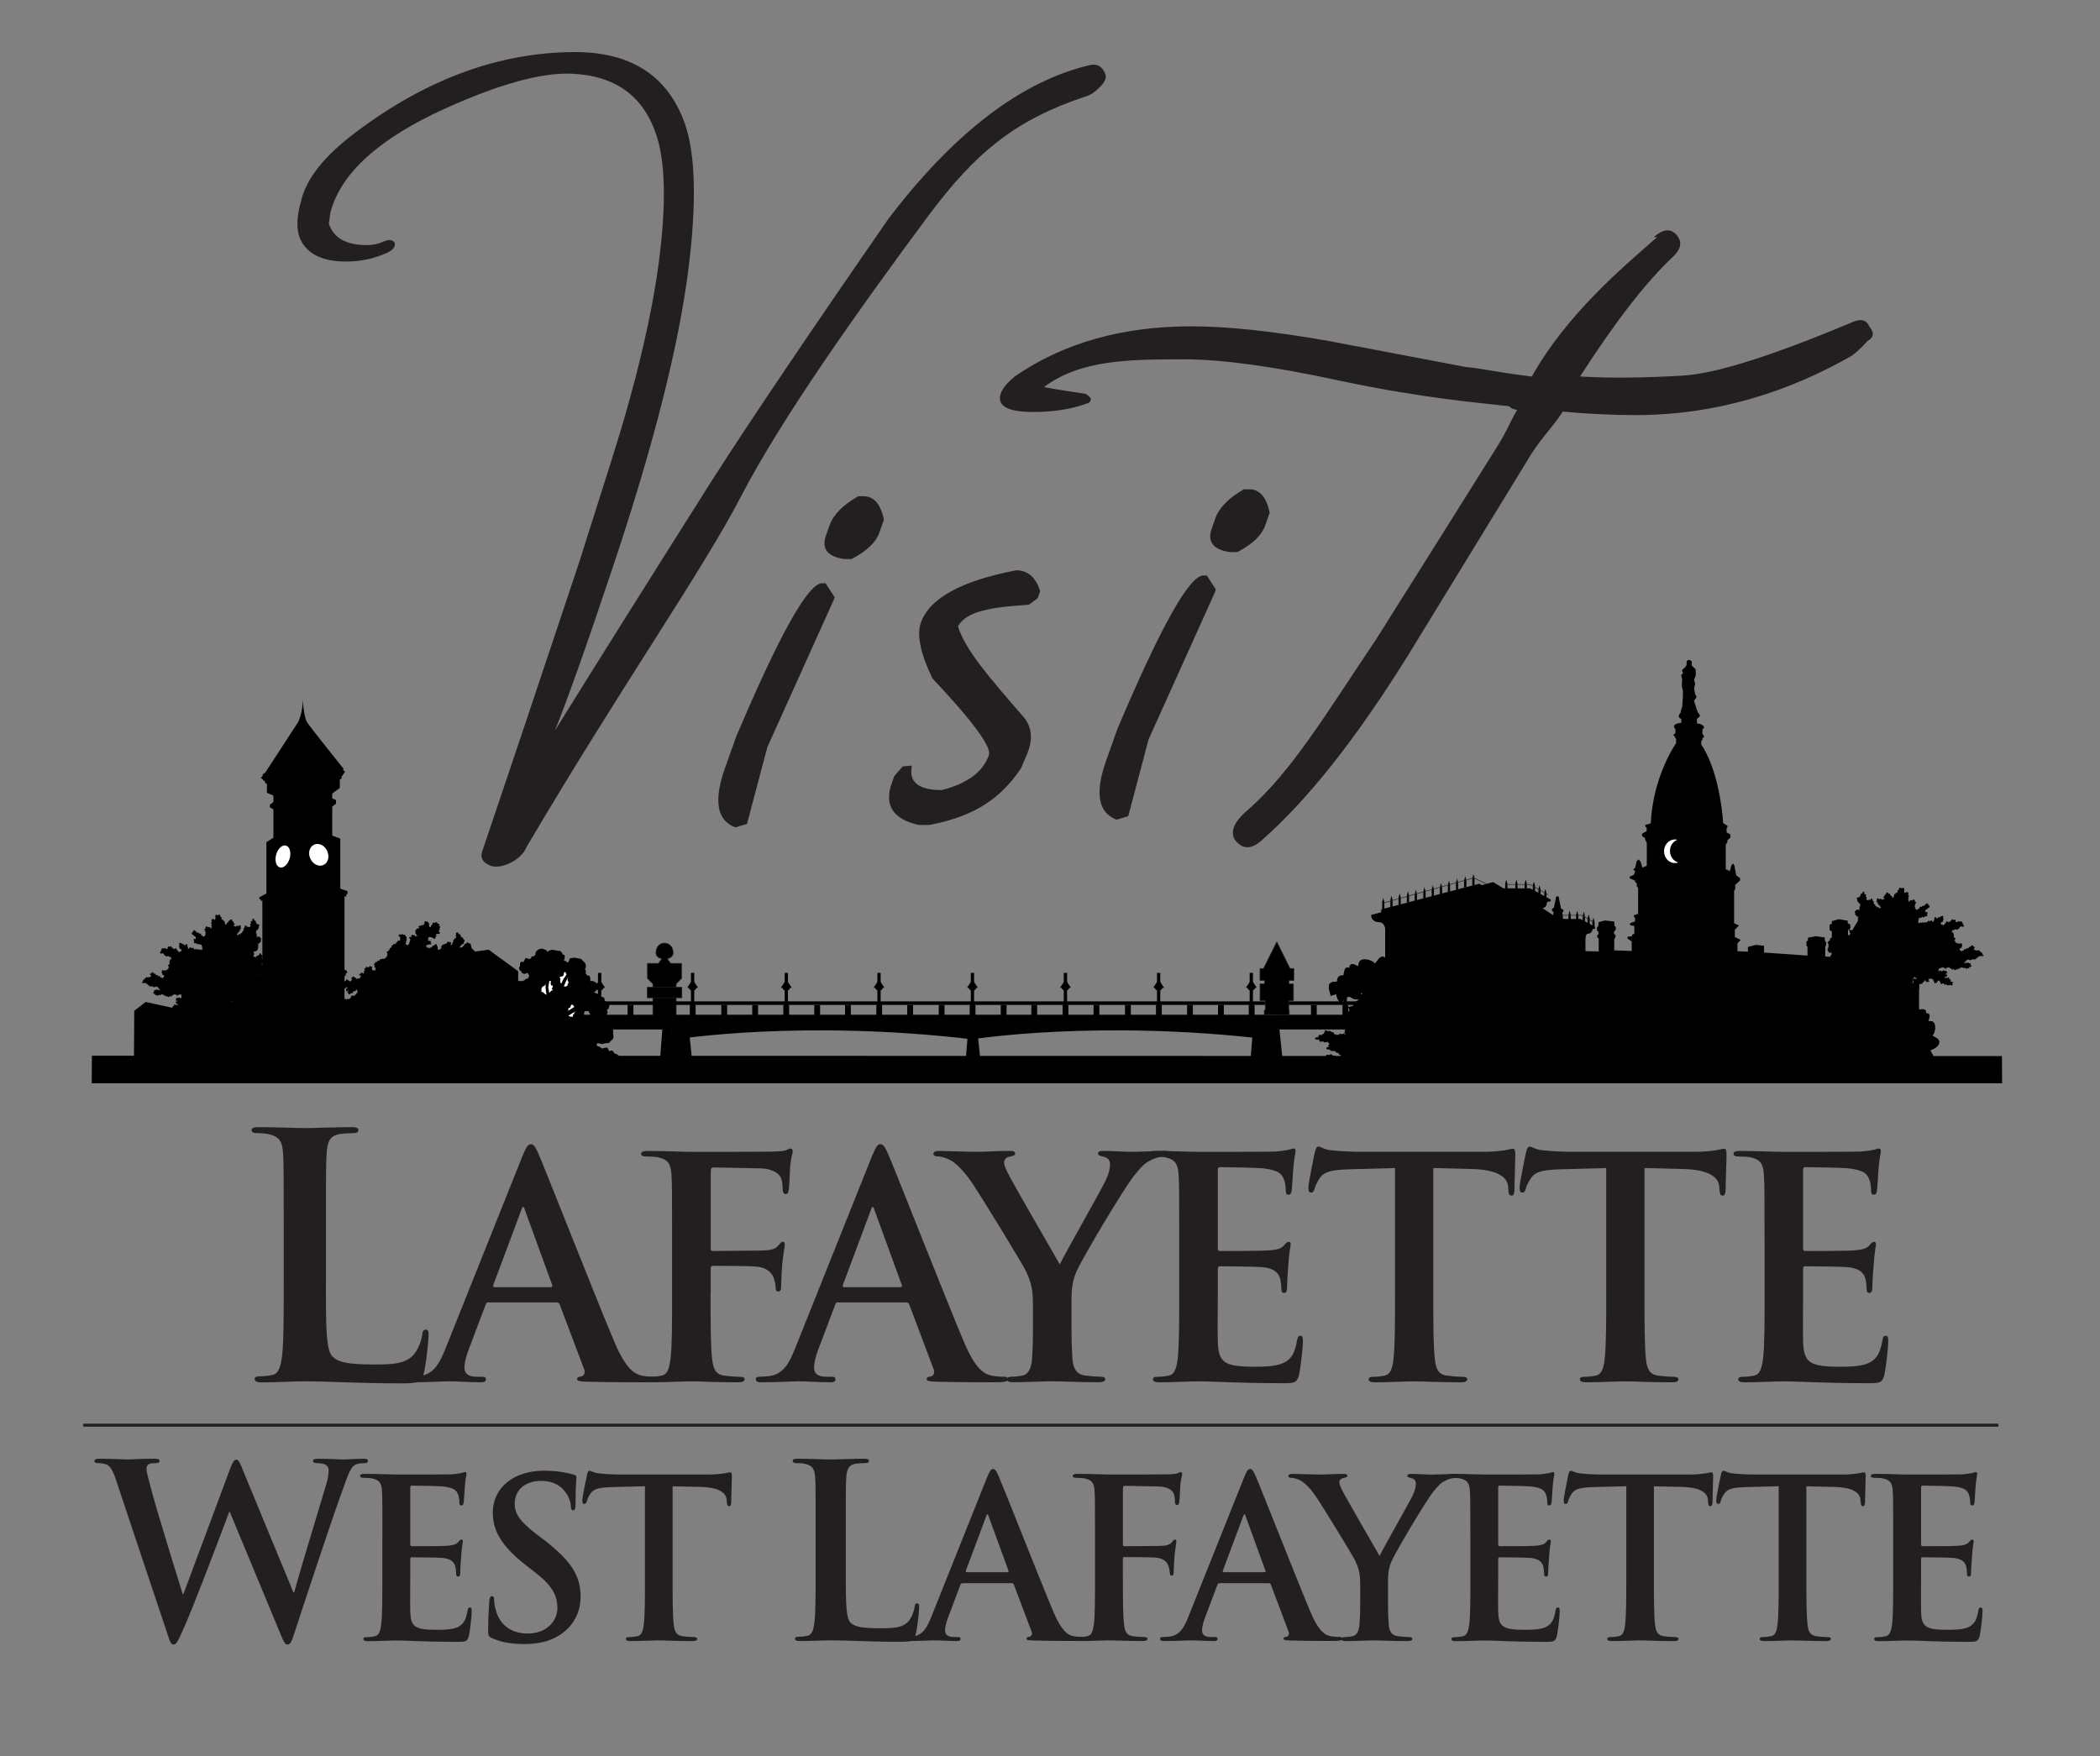 <svg viewBox="50.736 128.304 526.383 440.352" version="1.1" xmlns="http://www.w3.org/2000/svg" style="max-height: 500px" width="526.383" height="440.352">
  <rect x="50.736" y="128.304" width="526.383" height="440.352" fill="#808080" stroke="none"/>
  <defs>
    <style>
      .cls-1, .cls-2 {
        fill: #231f20;
      }

      .cls-3 {
        stroke: #fff;
        stroke-width: .08px;
      }

      .cls-3, .cls-4 {
        fill: none;
      }

      .cls-2 {
        stroke-width: .75px;
      }

      .cls-2, .cls-4 {
        stroke: #231f20;
      }

      .cls-5 {
        fill: #fff;
      }

      .cls-4 {
        stroke-width: .15px;
      }
    </style>
  </defs>
  
  <g>
    <g id="Layer_1">
      <g>
        <path d="M80.04,499.96c-.73-2.24-1.39-3.69-2.24-4.28-.67-.43-1.87-.54-2.42-.54-.61,0-.97-.06-.97-.56,0-.42.48-.54,1.34-.54,3.14,0,6.47.19,7.01.19s3.21-.19,6.71-.19c.84,0,1.27.19,1.27.54,0,.49-.48.56-1.09.56-.48,0-1.09,0-1.51.23-.55.25-.67.67-.67,1.32,0,.8.61,2.86,1.32,5.57,1.03,3.99,6.66,22.32,7.74,25.71h.18l11.74-31.51c.67-1.7,1.03-2.18,1.51-2.18.66,0,.97.91,1.75,2.85l12.57,30.42h.19c1.08-4.06,5.92-20.01,8.04-27.09.42-1.39.6-2.66.6-3.5,0-.97-.54-1.81-2.9-1.81-.6,0-1.03-.19-1.03-.56,0-.42.49-.54,1.39-.54,3.2,0,5.75.19,6.29.19.42,0,3.02-.19,5.02-.19.67,0,1.09.12,1.09.49,0,.42-.3.61-.85.61-.61,0-1.45.05-2.12.3-1.45.54-2.11,2.96-3.39,6.4-2.78,7.62-9.13,26.86-12.09,35.92-.67,2.11-.97,2.85-1.75,2.85-.6,0-.97-.74-1.87-2.97l-12.58-30.31h-.12c-1.15,3.09-9.19,24.5-11.79,30.07-1.15,2.47-1.45,3.21-2.18,3.21-.61,0-.91-.67-1.39-2.24l-12.82-38.41h0Z" class="cls-1"/>
        <path d="M146.59,513.91c0-8.43,0-9.98-.11-11.75-.11-1.89-.55-2.77-2.38-3.16-.44-.12-1.39-.17-2.16-.17-.61,0-.94-.12-.94-.5s.39-.5,1.22-.5c2.94,0,6.43.17,7.98.17,1.77,0,12.81,0,13.86-.05,1.05-.12,1.94-.23,2.38-.34.28-.05.61-.23.89-.23s.33.23.33.51c0,.38-.27,1.04-.44,3.6-.05.56-.17,3-.28,3.66-.05.28-.16.61-.56.61s-.5-.28-.5-.78c0-.38-.05-1.32-.33-1.99-.39-.99-.94-1.66-3.72-1.99-.94-.11-6.76-.22-7.87-.22-.28,0-.39.17-.39.56v14.02c0,.38.05.61.39.61,1.22,0,7.6,0,8.87-.1,1.33-.12,2.16-.29,2.66-.83.39-.45.61-.73.88-.73.22,0,.39.11.39.45s-.28,1.21-.45,4.05c-.11,1.1-.22,3.32-.22,3.71,0,.45,0,1.06-.5,1.06-.39,0-.5-.22-.5-.5-.05-.56-.05-1.27-.22-1.99-.28-1.11-1.05-1.94-3.1-2.17-1.05-.11-6.54-.17-7.87-.17-.28,0-.33.22-.33.55v4.38c0,1.89-.06,6.99,0,8.6.11,3.83.99,4.65,6.65,4.65,1.44,0,3.77,0,5.21-.66,1.44-.66,2.11-1.83,2.49-4.1.11-.61.22-.83.61-.83.44,0,.44.45.44,1.01,0,1.26-.44,5.04-.72,6.15-.39,1.45-.89,1.45-3,1.45-8.37,0-12.09-.34-15.35-.34-1.28,0-4.77.17-6.98.17-.72,0-1.11-.17-1.11-.56,0-.28.22-.45.88-.45.83,0,1.5-.11,2-.22,1.11-.22,1.39-1.44,1.61-3.05.27-2.32.27-6.7.27-11.81v-9.75h0Z" class="cls-1"/>
        <path d="M174.14,539.07c-.89-.38-1.05-.66-1.05-1.87,0-3.06.22-6.37.27-7.27.06-.83.22-1.44.67-1.44.5,0,.56.49.56.94,0,.72.22,1.88.5,2.83,1.22,4.09,4.49,5.6,7.92,5.6,5,0,7.44-3.39,7.44-6.33,0-2.71-.83-5.33-5.43-8.87l-2.55-1.99c-6.1-4.78-8.21-8.65-8.21-13.15,0-6.1,5.11-10.48,12.81-10.48,3.6,0,5.93.56,7.37.95.5.11.78.28.78.66,0,.72-.22,2.33-.22,6.66,0,1.22-.17,1.66-.61,1.66-.39,0-.56-.34-.56-1,0-.5-.28-2.22-1.44-3.66-.83-1.04-2.44-2.72-6.04-2.72-4.1,0-6.6,2.4-6.6,5.72,0,2.55,1.28,4.49,5.88,7.97l1.55,1.17c6.65,5.16,9.09,8.87,9.09,14.13,0,3.22-1.22,7.05-5.21,9.65-2.77,1.78-5.88,2.27-8.81,2.27-3.21,0-5.72-.38-8.09-1.44h0Z" class="cls-1"/>
        <path d="M212.39,500.94l-8.26.21c-3.21.12-4.55.4-5.38,1.61-.55.83-.83,1.5-.94,1.95-.11.44-.28.66-.61.66-.38,0-.5-.28-.5-.88,0-.89,1.06-5.94,1.17-6.38.16-.73.33-1.06.67-1.06.44,0,1,.56,2.38.67,1.6.17,3.71.28,5.54.28h21.95c1.77,0,2.99-.17,3.83-.28.83-.17,1.27-.27,1.5-.27.39,0,.44.33.44,1.16,0,1.16-.16,4.99-.16,6.43-.05.56-.17.9-.5.9-.44,0-.55-.28-.61-1.11l-.06-.62c-.11-1.44-1.6-3-6.54-3.1l-6.98-.16v22.72c0,5.11,0,9.49.27,11.86.17,1.55.51,2.77,2.17,3,.77.12,1.99.22,2.83.22.61,0,.88.17.88.45,0,.38-.44.56-1.05.56-3.66,0-7.15-.17-8.71-.17-1.27,0-4.76.17-6.98.17-.72,0-1.11-.17-1.11-.56,0-.28.22-.45.89-.45.83,0,1.5-.11,1.99-.22,1.11-.22,1.44-1.44,1.61-3.05.28-2.32.28-6.7.28-11.81v-22.72h0Z" class="cls-1"/>
        <path d="M262.74,522.22c0,7.73,0,11.91,1.27,13,1.03.91,2.6,1.32,7.32,1.32,3.21,0,5.56-.05,7.08-1.7.72-.77,1.45-2.47,1.57-3.62.06-.54.18-.91.67-.91.42,0,.48.3.48,1.04,0,.66-.42,5.19-.91,6.95-.36,1.33-.66,1.63-3.81,1.63-8.71,0-12.7-.36-17.6-.36-1.39,0-5.2.18-7.62.18-.78,0-1.2-.18-1.2-.59,0-.31.24-.49.96-.49.91,0,1.63-.12,2.18-.25,1.21-.24,1.51-1.57,1.75-3.32.3-2.54.3-7.31.3-12.87v-10.65c0-9.2,0-10.88-.12-12.83-.13-2.06-.61-3.02-2.6-3.44-.48-.12-1.21-.17-2-.17-.67,0-1.02-.13-1.02-.56s.43-.54,1.33-.54c2.84,0,6.65.19,8.28.19,1.45,0,5.87-.19,8.23-.19.85,0,1.27.12,1.27.54s-.36.56-1.09.56c-.67,0-1.64.05-2.36.17-1.63.31-2.11,1.33-2.24,3.44-.12,1.95-.12,3.63-.12,12.83v10.65h0Z" class="cls-1"/>
        <path d="M291.95,525.27c-.27,0-.39.12-.5.45l-3,7.93c-.55,1.39-.83,2.7-.83,3.37,0,.99.49,1.72,2.21,1.72h.84c.67,0,.83.12.83.45,0,.44-.33.56-.94.56-1.77,0-4.16-.17-5.88-.17-.6,0-3.65.17-6.54.17-.72,0-1.05-.12-1.05-.56,0-.33.22-.45.67-.45.5,0,1.28-.05,1.72-.11,2.56-.34,3.61-2.22,4.72-4.99l13.91-34.82c.67-1.61,1-2.22,1.56-2.22.49,0,.83.5,1.38,1.78,1.33,3.04,10.2,25.66,13.75,34.09,2.11,4.99,3.71,5.75,4.88,6.03.83.17,1.66.22,2.33.22.44,0,.72.06.72.45,0,.44-.51.56-2.55.56s-6.05,0-10.48-.12c-1-.05-1.66-.05-1.66-.44,0-.33.22-.45.78-.5.39-.11.78-.61.5-1.28l-4.44-11.75c-.11-.28-.27-.4-.55-.4h-12.37ZM303.26,522.5c.28,0,.33-.17.28-.33l-5-13.7c-.05-.22-.11-.5-.27-.5s-.28.28-.34.5l-5.09,13.64c-.06.21,0,.38.21.38h10.2Z" class="cls-1"/>
        <path d="M332.2,523.66c0,5.32,0,9.49.28,11.81.17,1.61.49,2.83,2.16,3.05.78.12,2,.22,2.78.22.72,0,.94.17.94.45,0,.38-.39.56-1.22.56-3.49,0-6.98-.17-8.43-.17s-4.92.17-7.04.17c-.78,0-1.17-.12-1.17-.56,0-.28.22-.45.83-.45.83,0,1.5-.11,2-.22,1.11-.22,1.39-1.44,1.61-3.05.27-2.32.27-6.49.27-11.81v-9.75c0-8.43,0-9.98-.11-11.75-.11-1.89-.56-2.77-2.38-3.16-.45-.12-1.39-.17-2.16-.17-.55,0-.94-.12-.94-.44,0-.45.44-.56,1.27-.56,2.89,0,6.38.17,7.99.17,2.11,0,13.35,0,14.63-.05,1.06-.05,1.72-.05,2.27-.23.33-.11.61-.34.9-.34.21,0,.38.23.38.51,0,.38-.28,1.04-.45,2.49-.05.56-.16,3.82-.27,4.49-.05.45-.17.78-.56.78s-.5-.28-.55-.88c0-.45,0-1.33-.34-2.11-.4-.78-1.55-1.61-3.66-1.66l-8.53-.17c-.34,0-.5.17-.5.78v13.86c0,.34.05.5.39.5l7.09-.05c.95,0,1.71,0,2.49-.05,1.05-.06,1.83-.29,2.39-1,.27-.33.38-.56.71-.56.22,0,.34.17.34.5s-.28,1.72-.45,3.43c-.11,1.11-.22,3.67-.22,4.05,0,.5,0,1.06-.55,1.06-.33,0-.44-.38-.44-.78s-.12-1.04-.34-1.71c-.27-.78-1.1-1.77-2.82-1.99-1.39-.17-7.26-.17-8.21-.17-.28,0-.39.12-.39.5v4.49h0Z" class="cls-1"/>
        <path d="M356.37,525.27c-.28,0-.39.12-.51.45l-2.99,7.93c-.56,1.39-.83,2.7-.83,3.37,0,.99.5,1.72,2.22,1.72h.83c.66,0,.84.12.84.45,0,.44-.34.56-.94.56-1.77,0-4.16-.17-5.88-.17-.61,0-3.65.17-6.54.17-.71,0-1.05-.12-1.05-.56,0-.33.22-.45.67-.45.5,0,1.27-.05,1.72-.11,2.55-.34,3.61-2.22,4.71-4.99l13.92-34.82c.65-1.61.99-2.22,1.55-2.22.5,0,.83.5,1.38,1.78,1.34,3.04,10.21,25.66,13.75,34.09,2.1,4.99,3.72,5.75,4.89,6.03.83.17,1.66.22,2.32.22.45,0,.72.06.72.45,0,.44-.5.56-2.54.56s-6.04,0-10.48-.12c-1-.05-1.67-.05-1.67-.44,0-.33.22-.45.78-.5.38-.11.78-.61.49-1.28l-4.43-11.75c-.11-.28-.28-.4-.56-.4h-12.36ZM367.68,522.5c.27,0,.33-.17.27-.33l-4.98-13.7c-.05-.22-.11-.5-.28-.5s-.28.28-.34.5l-5.1,13.64c-.05.21,0,.38.22.38h10.2Z" class="cls-1"/>
        <path d="M391.68,525.39c0-3-.56-4.22-1.27-5.83-.39-.88-7.82-13.08-9.77-15.96-1.38-2.05-2.76-3.43-3.82-4.05-.72-.38-1.66-.71-2.32-.71-.45,0-.83-.12-.83-.5,0-.33.38-.5,1.05-.5,1,0,5.15.17,6.98.17,1.17,0,3.45-.17,5.94-.17.54,0,.83.17.83.5s-.4.38-1.23.61c-.5.12-.78.56-.78,1s.27,1.11.66,1.89c.78,1.66,8.54,15.03,9.43,16.57.55-1.33,7.53-13.52,8.32-15.24.56-1.23.77-2.17.77-2.89,0-.55-.21-1.16-1.15-1.39-.5-.11-1-.22-1-.55,0-.38.28-.5.94-.5,1.83,0,3.61.17,5.21.17,1.21,0,4.87-.17,5.93-.17.61,0,1,.12,1,.45,0,.38-.45.56-1.06.56-.55,0-1.61.22-2.44.67-1.17.54-1.77,1.21-3,2.71-1.83,2.22-9.58,15.25-10.58,17.62-.84,1.99-.84,3.72-.84,5.55v4.54c0,.89,0,3.22.17,5.54.11,1.61.61,2.83,2.27,3.05.78.12,2,.22,2.78.22.61,0,.88.17.88.45,0,.38-.45.56-1.17.56-3.49,0-6.99-.17-8.48-.17-1.38,0-4.87.17-6.93.17-.77,0-1.21-.12-1.21-.56,0-.28.28-.45.89-.45.77,0,1.43-.11,1.94-.22,1.1-.22,1.61-1.44,1.72-3.05.17-2.32.17-4.65.17-5.54v-4.54h0Z" class="cls-1"/>
        <path d="M419.29,513.91c0-8.43,0-9.98-.11-11.75-.11-1.89-.56-2.77-2.39-3.16-.43-.12-1.37-.17-2.16-.17-.61,0-.93-.12-.93-.5s.39-.5,1.21-.5c2.94,0,6.43.17,7.99.17,1.77,0,12.8,0,13.85-.05,1.05-.12,1.94-.23,2.38-.34.28-.05.61-.23.89-.23s.33.23.33.51c0,.38-.28,1.04-.45,3.6-.05.56-.16,3-.28,3.66-.05.28-.16.61-.56.61s-.49-.28-.49-.78c0-.38-.05-1.32-.33-1.99-.39-.99-.94-1.66-3.71-1.99-.94-.11-6.76-.22-7.87-.22-.28,0-.39.17-.39.56v14.02c0,.38.05.61.39.61,1.22,0,7.6,0,8.87-.1,1.33-.12,2.16-.29,2.65-.83.4-.45.62-.73.89-.73.23,0,.39.11.39.45s-.28,1.21-.44,4.05c-.11,1.1-.22,3.32-.22,3.71,0,.45,0,1.06-.5,1.06-.38,0-.5-.22-.5-.5-.05-.56-.05-1.27-.22-1.99-.27-1.11-1.06-1.94-3.1-2.17-1.06-.11-6.54-.17-7.88-.17-.28,0-.33.22-.33.55v4.38c0,1.89-.05,6.99,0,8.6.11,3.83,1,4.65,6.66,4.65,1.44,0,3.77,0,5.21-.66,1.45-.66,2.11-1.83,2.5-4.1.1-.61.22-.83.6-.83.45,0,.45.45.45,1.01,0,1.26-.45,5.04-.72,6.15-.39,1.45-.88,1.45-3,1.45-8.37,0-12.07-.34-15.35-.34-1.27,0-4.76.17-6.98.17-.73,0-1.12-.17-1.12-.56,0-.28.23-.45.9-.45.83,0,1.49-.11,1.99-.22,1.11-.22,1.39-1.44,1.61-3.05.28-2.32.28-6.7.28-11.81v-9.75h0Z" class="cls-1"/>
        <path d="M458.37,500.94l-8.26.21c-3.21.12-4.55.4-5.38,1.61-.55.83-.83,1.5-.93,1.95-.11.44-.28.66-.62.66-.38,0-.49-.28-.49-.88,0-.89,1.05-5.94,1.15-6.38.17-.73.34-1.06.66-1.06.45,0,1,.56,2.39.67,1.61.17,3.71.28,5.54.28h21.96c1.77,0,2.99-.17,3.82-.28.83-.17,1.28-.27,1.5-.27.39,0,.44.33.44,1.16,0,1.16-.16,4.99-.16,6.43-.06.56-.16.9-.5.9-.44,0-.56-.28-.62-1.11l-.04-.62c-.12-1.44-1.62-3-6.54-3.1l-6.99-.16v22.72c0,5.11,0,9.49.28,11.86.16,1.55.5,2.77,2.17,3,.77.12,1.99.22,2.82.22.61,0,.89.17.89.45,0,.38-.45.56-1.05.56-3.66,0-7.15-.17-8.71-.17-1.27,0-4.77.17-6.99.17-.72,0-1.1-.17-1.1-.56,0-.28.22-.45.88-.45.83,0,1.5-.11,2-.22,1.11-.22,1.45-1.44,1.61-3.05.28-2.32.28-6.7.28-11.81v-22.72h0Z" class="cls-1"/>
        <path d="M496.62,500.94l-8.26.21c-3.22.12-4.55.4-5.39,1.61-.55.83-.83,1.5-.94,1.95-.11.44-.28.66-.61.66-.39,0-.5-.28-.5-.88,0-.89,1.06-5.94,1.17-6.38.16-.73.33-1.06.65-1.06.44,0,1,.56,2.39.67,1.6.17,3.71.28,5.54.28h21.96c1.77,0,3-.17,3.82-.28.84-.17,1.28-.27,1.5-.27.38,0,.43.33.43,1.16,0,1.16-.16,4.99-.16,6.43-.06.56-.16.9-.49.9-.44,0-.56-.28-.62-1.11l-.05-.62c-.12-1.44-1.61-3-6.55-3.1l-6.99-.16v22.72c0,5.11,0,9.49.29,11.86.16,1.55.49,2.77,2.15,3,.78.12,1.99.22,2.82.22.62,0,.89.17.89.45,0,.38-.44.56-1.06.56-3.65,0-7.14-.17-8.7-.17-1.28,0-4.76.17-6.98.17-.72,0-1.11-.17-1.11-.56,0-.28.22-.45.88-.45.83,0,1.49-.11,1.99-.22,1.11-.22,1.44-1.44,1.61-3.05.28-2.32.28-6.7.28-11.81v-22.72h0Z" class="cls-1"/>
        <path d="M525.28,513.91c0-8.43,0-9.98-.11-11.75-.11-1.89-.56-2.77-2.39-3.16-.44-.12-1.39-.17-2.16-.17-.61,0-.94-.12-.94-.5s.39-.5,1.22-.5c2.94,0,6.42.17,7.98.17,1.78,0,12.81,0,13.87-.05,1.05-.12,1.94-.23,2.38-.34.28-.05.61-.23.88-.23s.33.23.33.51c0,.38-.27,1.04-.44,3.6-.05.56-.16,3-.27,3.66-.06.28-.16.61-.55.61s-.5-.28-.5-.78c0-.38-.07-1.32-.34-1.99-.39-.99-.94-1.66-3.72-1.99-.94-.11-6.76-.22-7.87-.22-.27,0-.38.17-.38.56v14.02c0,.38.05.61.38.61,1.22,0,7.6,0,8.87-.1,1.33-.12,2.16-.29,2.66-.83.4-.45.61-.73.89-.73.21,0,.39.11.39.45s-.28,1.21-.44,4.05c-.12,1.1-.22,3.32-.22,3.71,0,.45,0,1.06-.5,1.06-.39,0-.5-.22-.5-.5-.05-.56-.05-1.27-.22-1.99-.28-1.11-1.05-1.94-3.1-2.17-1.06-.11-6.55-.17-7.88-.17-.27,0-.33.22-.33.55v4.38c0,1.89-.06,6.99,0,8.6.11,3.83.99,4.65,6.65,4.65,1.44,0,3.77,0,5.21-.66,1.44-.66,2.1-1.83,2.49-4.1.11-.61.22-.83.61-.83.44,0,.44.45.44,1.01,0,1.26-.44,5.04-.72,6.15-.39,1.45-.88,1.45-2.99,1.45-8.37,0-12.08-.34-15.35-.34-1.29,0-4.77.17-6.99.17-.72,0-1.11-.17-1.11-.56,0-.28.22-.45.89-.45.83,0,1.5-.11,1.99-.22,1.12-.22,1.39-1.44,1.62-3.05.27-2.32.27-6.7.27-11.81v-9.75h0Z" class="cls-1"/>
        <path d="M132.43,450.35c0,10.83,0,16.66,1.78,18.2,1.44,1.27,3.64,1.86,10.24,1.86,4.49,0,7.79-.09,9.91-2.38,1.02-1.09,2.03-3.47,2.2-5.08.09-.75.25-1.27.93-1.27.59,0,.68.42.68,1.44,0,.93-.59,7.28-1.27,9.74-.51,1.87-.93,2.28-5.33,2.28-12.2,0-17.79-.51-24.64-.51-1.95,0-7.28.27-10.67.27-1.09,0-1.69-.27-1.69-.85,0-.43.34-.68,1.35-.68,1.27,0,2.29-.17,3.05-.34,1.69-.33,2.12-2.19,2.46-4.65.42-3.55.42-10.25.42-18.02v-14.91c0-12.86,0-15.24-.16-17.95-.17-2.88-.85-4.24-3.64-4.83-.68-.16-1.69-.26-2.8-.26-.93,0-1.44-.16-1.44-.75s.59-.76,1.87-.76c3.98,0,9.31.24,11.59.24,2.03,0,8.22-.24,11.51-.24,1.19,0,1.79.16,1.79.76s-.51.75-1.53.75c-.94,0-2.28.1-3.3.26-2.29.43-2.97,1.87-3.13,4.83-.17,2.71-.17,5.08-.17,17.95v14.91h0Z" class="cls-1"/>
        <path d="M173.14,454.84c-.38,0-.54.15-.69.62l-4.15,10.97c-.76,1.92-1.15,3.76-1.15,4.68,0,1.39.69,2.37,3.07,2.37h1.15c.92,0,1.15.16,1.15.62,0,.61-.46.77-1.31.77-2.46,0-5.75-.24-8.13-.24-.84,0-5.06.24-9.05.24-1,0-1.46-.15-1.46-.77,0-.46.31-.62.92-.62.69,0,1.76-.08,2.38-.15,3.53-.46,4.99-3.07,6.53-6.91l19.26-48.18c.92-2.23,1.39-3.07,2.15-3.07.69,0,1.15.69,1.91,2.45,1.85,4.22,14.12,35.53,19.04,47.19,2.91,6.9,5.14,7.97,6.75,8.37,1.15.22,2.3.3,3.23.3.61,0,.99.08.99.62,0,.61-.69.77-3.53.77s-8.36,0-14.5-.15c-1.38-.08-2.3-.08-2.3-.61,0-.46.3-.62,1.07-.7.54-.16,1.07-.84.7-1.77l-6.14-16.26c-.15-.38-.39-.54-.77-.54h-17.11ZM188.8,451.01c.38,0,.46-.23.38-.45l-6.9-18.96c-.08-.3-.16-.68-.38-.68-.24,0-.39.38-.46.68l-7.06,18.89c-.08.3,0,.53.31.53h14.12Z" class="cls-1"/>
        <path d="M228.85,452.62c0,7.36,0,13.12.38,16.35.24,2.22.7,3.91,3,4.22,1.08.15,2.76.3,3.84.3,1,0,1.31.23,1.31.62,0,.53-.54.77-1.69.77-4.84,0-9.67-.24-11.66-.24s-6.83.24-9.74.24c-1.07,0-1.61-.15-1.61-.77,0-.39.31-.62,1.15-.62,1.15,0,2.07-.15,2.76-.3,1.54-.31,1.92-2,2.22-4.22.39-3.23.39-8.99.39-16.35v-13.5c0-11.66,0-13.81-.16-16.26-.15-2.61-.76-3.83-3.29-4.38-.62-.15-1.92-.22-3-.22-.77,0-1.31-.16-1.31-.62,0-.61.62-.77,1.77-.77,3.99,0,8.83.23,11.05.23,2.92,0,18.49,0,20.26-.07,1.46-.08,2.38-.08,3.15-.31.46-.16.85-.46,1.23-.46.31,0,.54.3.54.69,0,.53-.38,1.45-.61,3.44-.08.77-.23,5.3-.38,6.21-.08.62-.23,1.07-.77,1.07s-.69-.38-.77-1.21c0-.62,0-1.85-.46-2.92-.53-1.07-2.15-2.23-5.06-2.3l-11.81-.24c-.46,0-.69.24-.69,1.07v19.19c0,.46.07.69.53.69l9.82-.09c1.31,0,2.38,0,3.45-.07,1.46-.08,2.53-.39,3.3-1.39.38-.46.54-.76,1-.76.3,0,.46.22.46.69s-.38,2.36-.62,4.75c-.15,1.53-.3,5.06-.3,5.59,0,.69,0,1.46-.77,1.46-.46,0-.62-.54-.62-1.08s-.15-1.46-.46-2.38c-.39-1.07-1.53-2.45-3.91-2.76-1.92-.24-10.05-.24-11.36-.24-.38,0-.53.16-.53.7v6.21h0Z" class="cls-1"/>
        <path d="M260.77,454.84c-.39,0-.54.15-.7.62l-4.14,10.97c-.77,1.92-1.15,3.76-1.15,4.68,0,1.39.7,2.37,3.07,2.37h1.15c.92,0,1.15.16,1.15.62,0,.61-.46.77-1.31.77-2.46,0-5.75-.24-8.13-.24-.85,0-5.06.24-9.06.24-.99,0-1.45-.15-1.45-.77,0-.46.31-.62.92-.62.7,0,1.76-.08,2.38-.15,3.53-.46,4.99-3.07,6.52-6.91l19.26-48.18c.92-2.23,1.39-3.07,2.15-3.07.69,0,1.15.69,1.92,2.45,1.84,4.22,14.11,35.53,19.03,47.19,2.91,6.9,5.14,7.97,6.75,8.37,1.15.22,2.3.3,3.22.3.62,0,1,.08,1,.62,0,.61-.69.77-3.53.77s-8.36,0-14.5-.15c-1.38-.08-2.3-.08-2.3-.61,0-.46.3-.62,1.07-.7.54-.16,1.07-.84.69-1.77l-6.13-16.26c-.16-.38-.39-.54-.77-.54h-17.11ZM276.42,451.01c.39,0,.46-.23.39-.45l-6.91-18.96c-.08-.3-.15-.68-.38-.68s-.39.38-.46.68l-7.06,18.89c-.07.3,0,.53.31.53h14.12Z" class="cls-1"/>
        <path d="M309.64,455c0-4.15-.77-5.83-1.77-8.06-.54-1.23-10.82-18.11-13.5-22.09-1.92-2.83-3.84-4.76-5.3-5.61-1-.54-2.3-.99-3.22-.99-.61,0-1.15-.16-1.15-.7,0-.46.54-.69,1.46-.69,1.38,0,7.14.23,9.67.23,1.61,0,4.76-.23,8.21-.23.76,0,1.15.23,1.15.69s-.54.54-1.69.84c-.69.16-1.07.77-1.07,1.39s.39,1.53.92,2.61c1.08,2.3,11.82,20.78,13.04,22.93.77-1.85,10.44-18.73,11.51-21.09.78-1.69,1.08-2.99,1.08-3.99,0-.77-.31-1.61-1.61-1.92-.69-.15-1.38-.31-1.38-.77,0-.53.38-.69,1.3-.69,2.54,0,4.99.23,7.21.23,1.7,0,6.75-.23,8.22-.23.83,0,1.38.16,1.38.61,0,.54-.61.77-1.45.77-.77,0-2.22.31-3.38.91-1.61.77-2.46,1.68-4.14,3.76-2.54,3.07-13.28,21.1-14.66,24.39-1.15,2.76-1.15,5.15-1.15,7.68v6.3c0,1.23,0,4.44.23,7.67.15,2.22.85,3.91,3.15,4.22,1.07.15,2.76.3,3.84.3.84,0,1.23.23,1.23.62,0,.53-.62.77-1.61.77-4.84,0-9.66-.24-11.74-.24-1.92,0-6.75.24-9.59.24-1.07,0-1.69-.15-1.69-.77,0-.39.38-.62,1.23-.62,1.07,0,2-.15,2.69-.3,1.53-.31,2.22-2,2.37-4.22.23-3.23.23-6.45.23-7.67v-6.3h0Z" class="cls-1"/>
        <path d="M346.32,439.12c0-11.66,0-13.81-.16-16.26-.16-2.61-.76-3.83-3.3-4.38-.61-.15-1.92-.22-2.99-.22-.85,0-1.3-.16-1.3-.7s.53-.69,1.68-.69c4.07,0,8.9.23,11.05.23,2.46,0,17.72,0,19.19-.07,1.46-.16,2.68-.31,3.3-.47.38-.07.84-.3,1.23-.3s.46.3.46.69c0,.53-.38,1.45-.62,4.99-.07.76-.23,4.14-.38,5.06-.08.38-.22.84-.77.84s-.69-.39-.69-1.08c0-.54-.08-1.84-.46-2.76-.54-1.39-1.3-2.3-5.14-2.76-1.3-.16-9.36-.31-10.89-.31-.39,0-.54.22-.54.77v19.41c0,.54.08.85.54.85,1.68,0,10.51,0,12.28-.16,1.84-.15,3-.39,3.68-1.15.54-.61.85-.99,1.23-.99.3,0,.54.15.54.61s-.4,1.69-.62,5.61c-.15,1.53-.3,4.6-.3,5.13,0,.61,0,1.46-.69,1.46-.54,0-.69-.31-.69-.69-.08-.77-.08-1.77-.31-2.76-.38-1.53-1.46-2.68-4.3-3-1.46-.15-9.05-.23-10.9-.23-.37,0-.46.31-.46.77v6.06c0,2.61-.08,9.67,0,11.9.15,5.3,1.38,6.45,9.2,6.45,2,0,5.22,0,7.22-.93,2-.91,2.92-2.52,3.45-5.68.16-.83.31-1.15.84-1.15.62,0,.62.61.62,1.38,0,1.77-.62,6.99-1,8.53-.54,1.98-1.23,1.98-4.14,1.98-11.59,0-16.73-.46-21.25-.46-1.77,0-6.6.24-9.66.24-1,0-1.54-.24-1.54-.77,0-.39.3-.62,1.22-.62,1.15,0,2.07-.15,2.77-.3,1.53-.31,1.91-2,2.22-4.22.38-3.23.38-9.28.38-16.35v-13.5h0Z" class="cls-1"/>
        <path d="M400.42,421.16l-11.43.31c-4.45.15-6.3.54-7.45,2.22-.76,1.15-1.15,2.07-1.3,2.69-.16.62-.38.92-.85.92-.54,0-.69-.39-.69-1.23,0-1.23,1.45-8.21,1.61-8.83.24-.99.46-1.46.92-1.46.62,0,1.37.77,3.3.93,2.23.24,5.14.38,7.66.38h30.39c2.46,0,4.14-.23,5.29-.38,1.15-.23,1.77-.38,2.08-.38.54,0,.61.46.61,1.61,0,1.61-.22,6.91-.22,8.9-.08.77-.23,1.23-.69,1.23-.62,0-.77-.39-.84-1.54l-.08-.84c-.15-1.99-2.23-4.15-9.06-4.29l-9.67-.24v31.46c0,7.07,0,13.12.39,16.43.23,2.14.69,3.84,2.98,4.14,1.08.15,2.76.3,3.92.3.84,0,1.23.23,1.23.62,0,.53-.62.77-1.46.77-5.07,0-9.9-.24-12.04-.24-1.77,0-6.61.24-9.68.24-1,0-1.53-.24-1.53-.77,0-.39.31-.62,1.23-.62,1.15,0,2.07-.15,2.76-.3,1.53-.31,2-2,2.22-4.22.39-3.23.39-9.28.39-16.35v-31.46h0Z" class="cls-1"/>
        <path d="M453.36,421.16l-11.44.31c-4.45.15-6.3.54-7.44,2.22-.77,1.15-1.15,2.07-1.3,2.69-.16.62-.4.92-.85.92-.53,0-.69-.39-.69-1.23,0-1.23,1.45-8.21,1.61-8.83.24-.99.46-1.46.92-1.46.61,0,1.39.77,3.3.93,2.23.24,5.14.38,7.67.38h30.39c2.45,0,4.15-.23,5.29-.38,1.15-.23,1.77-.38,2.07-.38.54,0,.61.46.61,1.61,0,1.61-.23,6.91-.23,8.9-.08.77-.23,1.23-.69,1.23-.62,0-.77-.39-.85-1.54l-.07-.84c-.16-1.99-2.23-4.15-9.06-4.29l-9.66-.24v31.46c0,7.07,0,13.12.37,16.43.23,2.14.7,3.84,3,4.14,1.07.15,2.77.3,3.92.3.84,0,1.22.23,1.22.62,0,.53-.62.77-1.46.77-5.07,0-9.9-.24-12.04-.24-1.77,0-6.61.24-9.67.24-1,0-1.54-.24-1.54-.77,0-.39.31-.62,1.23-.62,1.16,0,2.08-.15,2.77-.3,1.53-.31,1.99-2,2.22-4.22.39-3.23.39-9.28.39-16.35v-31.46h0Z" class="cls-1"/>
        <path d="M493.03,439.12c0-11.66,0-13.81-.16-16.26-.15-2.61-.77-3.83-3.3-4.38-.62-.15-1.92-.22-3-.22-.84,0-1.31-.16-1.31-.7s.54-.69,1.69-.69c4.07,0,8.91.23,11.06.23,2.45,0,17.72,0,19.18-.07,1.46-.16,2.69-.31,3.31-.47.38-.07.84-.3,1.23-.3s.46.3.46.69c0,.53-.38,1.45-.62,4.99-.07.76-.22,4.14-.38,5.06-.07.38-.23.84-.76.84s-.69-.39-.69-1.08c0-.54-.08-1.84-.46-2.76-.54-1.39-1.3-2.3-5.15-2.76-1.3-.16-9.35-.31-10.89-.31-.38,0-.54.22-.54.77v19.41c0,.54.08.85.54.85,1.68,0,10.51,0,12.28-.16,1.84-.15,2.99-.39,3.69-1.15.53-.61.83-.99,1.23-.99.31,0,.53.15.53.61s-.38,1.69-.61,5.61c-.16,1.53-.32,4.6-.32,5.13,0,.61,0,1.46-.69,1.46-.54,0-.69-.31-.69-.69-.08-.77-.08-1.77-.3-2.76-.38-1.53-1.46-2.68-4.3-3-1.45-.15-9.05-.23-10.9-.23-.38,0-.46.31-.46.77v6.06c0,2.61-.08,9.67,0,11.9.16,5.3,1.38,6.45,9.21,6.45,1.99,0,5.22,0,7.22-.93,1.99-.91,2.91-2.52,3.45-5.68.15-.83.31-1.15.85-1.15.61,0,.61.61.61,1.38,0,1.77-.61,6.99-1,8.53-.54,1.98-1.23,1.98-4.15,1.98-11.58,0-16.72-.46-21.25-.46-1.76,0-6.6.24-9.66.24-1,0-1.53-.24-1.53-.77,0-.39.3-.62,1.23-.62,1.15,0,2.07-.15,2.76-.3,1.53-.31,1.92-2,2.22-4.22.39-3.23.39-9.28.39-16.35v-13.5h0Z" class="cls-1"/>
        <line y2="485.62" x2="551.64" y1="485.62" x1="71.6" class="cls-2"/>
        <path d="M146.46,368.85c-.23-.24-.68.02-.6.35-.39-.18-.72.09-.56.42-.15-.24-.57-.2-.53.22-.4.1-.48.54.06.54-.45.22-.26.7.24.5-.29.13-.4.46-.05.46-.19-.01-.24.17-.1.38-.2-.27-.53-.32-.63.1.06-.26-.14-.32-.28-.24.18-.24.05-.4-.21-.3.4-.38.29-.66-.09-.57-.08-.49-.53-.13-.43.18-.06-.23-.37-.11-.41.05-.05-.36-.61-.33-.43.12-.42-.1-.57.24-.16.44-.23-.03-.4.33-.16.4-.36-.04-.31.24.06.33-.26-.06-.32.04-.29.26-.12-.21-.87-.64-.69,0-.57-.21-.62.45-.03.35-.16.2-.01.31.19.34-.31,0-.5.2-.25.4-.18-.14-.37-.05-.49.13-.16-.2-.45-.05-.61.1.05-.21-.15-.51-.4-.41,0-.23-.76-.51-.48,0-.58.04-.32.33,0,.47-.35-.03-.49.26-.24.32-.21.01-.4.18-.37.4-.03-.31-.16-.46-.49-.4-.02-.36-.63-.42-.56,0-.16-.04-.38.1-.35.28-.26-.36-.61-.28-.61.1-.21-.04-.6-.19-.68.16-.15-.04-.36.11-.27.25-.69-.03-.98.59-.29.62-.35.32,0,.72.63.1-.1.4,0,.57.22.44.08.2.37.18.51.02-.06.5.48.32.44-.08.21.14.45-.06.36-.32.07.18.33.1.37-.04-.08.18-.06.28.11.33-.27-.02-.69.32-.33.5-.24.35.29.47.41.06,0,.11.09.16.16.19-.48.24-.36.78-.02.45-.18.6.48.3.63.01.32.31.52-.2.51-.5.13.19.41.18.35-.1.15.29.44.05.36-.26.07.06.17.1.27.08-.03.19,0,.38.23.38-.16.08-.29.28-.07.35-.37-.02-.57.29-.2.45-.33-.14-.66.1-.37.29-.24-.15-.66,0-.57.11-.26-.27-.84-.19-.32.29-.32-.15-.55.08-.31.29-.28-.08-.46.04-.4.3-.19-.2-.45-.28-.71-.04-.21-.28-.59-.11-.59.26-.31-.34-.76-.07-.62.32-.46-.02-.62.24-.28.45-.38-.05-.64.21-.42.45-.18.05-.33.24-.35.38-.32-.08-.83,0-.69.31-.18-.16-1.23.04-.63.35-.37-.12-.7.18-.36.46-.71.31-.32.82.08.54-.17.46.32.54.49.15.12.28.47.15.53-.16.19.01.48-.19.37-.5.1.27.32.25.44.08-.2.27-.28.44-.23.63-.21.13-.19.29.03.31-.13.04-.24.16-.18.27-.17-.03-.46.09-.34.36-.21-.29-.86-.02-.68.45-.18-.1-.49.07-.54.27-.35.07-.54.28-.34.59-.32.11-.4.31.05.4-.38-.06-.61.18-.3.46-.23-.05-.53.12-.55.37-.67.03-.74.63-.04.47-.11.28.21.42.38.19.09.26.38.29.48.01.21.38.62.31.77-.12.13.18.4-.07.31-.21.1.22.41.1.53-.08.03.12.16.2.3.12-.37.61.09.89.38.48.31.67.7-.09.6-.45.43-.1.46-.43.17-.6.39.05.67-.4.48-.57.49-.01.6-.44.3-.64.41-.05.5-.27.42-.54.1.14.37.15.48-.03-.07.21.19.34.37.24-.07.11-.09.25.05.35-.27.08-.56.47-.15.54-.25.14-.19.52.14.4-.14.39.49.59.5.05.19.13.51-.05.37-.31.2.19.4.15.57-.08.18.17.41.12.49-.07-.05.24.25.51.52.45-.36.42.05.87.46.36-.15.18.08.5.32.45-.13.3.03.54.37.38-.11.38.31.56.47.11,0,.11.07.24.24.19-.19.15-.19.37-.03.56-.39.04-.6.34-.48.63-.25-.17-.74.08-.72.44-.24.09-.26.4-.07.5-.16.13-.26.36-.06.45-.86-.01-1.2.87-.27.66-.24.19.04.46.26.18-.18.41.77.46.74.02.43.08.71-.18.4-.51.21.13.48,0,.61-.18-.05.42.55.78.68.13.39.31.69-.24.4-.5.37-.12.42-.34.17-.53.2,0,.37-.1.43-.27.34.29.68.02.35-.45.2-.17.23-.33.08-.5.17-.08.23-.28.14-.42.17.1.45.04.56-.14.1.13.26.21.4.14-.08.16-.03.29.11.34-.47.3-.55.64-.12.7-.27.24-.07.6.26.51-.03.35.22.83.52.29.26-.13.39-.49.18-.7.29.29.61-.09.4-.34.15-.03.24-.12.27-.25.35.45.97-.07.27-.54.29-.14.11-.4-.18-.52.18-.02.37-.14.3-.34.09.4.95.24.74-.21.47.07.66-.29.49-.66.32,0,.56-.24.67-.46.26.06.55-.21.52-.45.29.1.62-.1.49-.46.17.16.35.18.57.04-.2.29-.08.56.25.54-.28.19-.19.57.13.5-.16.11-.22.23-.24.35-.29.05-.59.3-.36.54-.44-.1-.78.2-.59.54-.43.04-.84.56-.2.67-.21.51.21.82.64.27.02.14.11.23.24.23-.08.13-.06.25.09.33-.18.08-.24.24-.17.37-.24.08-.29.28-.16.42-.51.32-.15.96.38.67.11.51.86.21.63-.27.21-.14.22-.34.12-.5.32-.02.6-.33.43-.59.54-.01.57-.47.27-.68.37-.1.45-.34.27-.56.19,0,.36-.08.49-.24.07.2.24.29.44.19-.04.22.14.47.44.4-.24.16-.15.56.13.58-.26.38-.11.65.36.45.02.61.89.46.71-.16.51.13.64-.28.55-.65h.25c-.01.24.26.38.45.27-.23.31-.06.63.28.5-.28.3-.11.7.31.52-.24.75.94.83.87.06.12.06.29.06.42-.04-.05.27.08.47.3.46-.1.6.63.7.76.06.47.19.93-.25.38-.61.43-.17.32-.65-.05-.72.18-.1.21-.21.15-.34.34-.04.33-.3.08-.45.39-.05.43-.53.08-.62.13-.17.05-.37-.11-.46.18-.03.29-.09.4-.25.08.33.4.46.75.2.06.36.33.49.61.11.24.61,1.06-.24.43-.43.41-.12.36-.62.04-.68.48-.14.3-.63-.21-.42.02-.12-.02-.19-.15-.23.27-.01.53-.29.42-.52.23.28.75.04.84-.29.54.27.91-.29.3-.5.27-.34-.14-.59-.46-.35.1-.26-.15-.5-.49-.34,0-.3-.41-.28-.56-.05.07-.27-.17-.34-.38-.21.14-.1.14-.28,0-.35.19-.02.29-.15.21-.24.29.31.55.22.68-.08.14.2.51.27.68,0,0,.28.2.44.46.29.09.12.23.17.37.17-.08.29.3.59.61.4.07.63.85.46.53-.19.33.01.48-.16.42-.35.13,0,.23-.03.31-.13.08.13.26.13.39.05-.06.29.03.68.45.56,0,.41.26.67.67.32.1.73,1.04.64.5-.15.45-.14.44-.7-.04-.72.37-.11.36-.31.16-.44.15-.05.26-.16.27-.29.46-.17.32-.53-.14-.54.13-.23-.08-.47-.38-.37-.08-.31-.52-.36-.73-.06.09-.25-.08-.36-.28-.28.08-.22-.1-.4-.32-.36.43-.11.27-.51-.07-.45.26-.21-.03-.53-.28-.48l.07-.18c.18.18.48.14.48-.18.29.08.49-.29.32-.52.3-.24.01-.61-.33-.52.25-.31-.22-.48-.43-.33-.12-.3-.61-.24-.66.1,0-.13-.07-.19-.17-.19.32-.24.05-.56-.2-.52.09-.28-.05-.47-.4-.47.05-.29-.39-.47-.59-.19-.03-.26-.49-.18-.51.1-.12-.07-.31-.08-.46.04.16-.13.07-.39-.06-.43.09-.19-.1-.4-.32-.38-.03-.15-.12-.29-.31-.31.32-.05.52-.31.48-.55.19.23.49.32.8.06.19.12.31.13.54-.04.21.49.91.17.46-.24.27-.1.21-.32-.02-.37.4-.15.09-.48-.29-.39.09-.15.03-.29-.11-.4.11.08.31.06.38-.13-.11.38.51.47.56.06.56.36.75-.25.05-.36.12-.29-.19-.33-.54-.26,0-.29-.44-.32-.59-.13-.08-.31-.42-.32-.67-.12.13-.17.04-.34-.13-.46.29.12.54.03.65-.27.14.18.5.33.77.04.08.24.31.33.52.2.06.32.43.45.71.18.14.22.39.29.57.08.29.13.54-.17.31-.37.37-.24.19-.5-.14-.51.25-.27.1-.5-.23-.48.05-.17-.15-.28-.38-.29.22.02.36-.14.33-.3.31.17.56,0,.4-.26.39-.09.22-.43-.07-.41.34-.26-.06-.42-.32-.29.09-.13.08-.25.03-.37.12-.06.21-.17.18-.31.32.11.45,0,.53-.27.17.24.53.19.65-.07.19.17.45.19.55-.12.31-.02.56-.31.29-.54.4-.15.2-.59-.19-.52.15-.28-.14-.28-.33-.27.18-.2.04-.39-.22-.42.28-.11.1-.39-.13-.43.27-.1.29-.29-.01-.34.05-.3-.22-.35-.45-.21.07-.45-.6-.3-.59.05-.19-.16-.52.08-.37.31-.15-.03-.34.1-.3.26-.21.06-.35.24-.23.4-.17-.14-.35-.12-.51.05-.06-.1-.16-.13-.31-.12.19-.04.32-.28.11-.4.37.08.56-.14.41-.38.27.17.75-.24.59-.52.36-.22.22-.7-.18-.68.25-.27-.03-.55-.35-.43.08-.18-.1-.37-.29-.3.2-.24-.07-.66-.42-.59-.18-.76-.98-.48-.64.14-.27.17-.13.42.07.53-.16.08-.24.26-.14.38-.17-.11-.59.07-.38.3-.39.08-.41.37-.19.57-.29,0-.44.33-.24.45-.14,0-.24.14-.14.27-.15-.02-.27.09-.28.21,0-.1-.08-.15-.18-.13.18-.03.2-.22.08-.28.27-.24,0-.58-.33-.4-.16-.31-.72-.1-.59.23-.09,0-.2.09-.22.16-.16-.13-.5,0-.48.24-.13-.24-.61-.03-.45.24-.26-.11-.48.25-.23.33-.12.16-.16.31.03.42-.15-.05-.37-.02-.37.2-.12-.13-.33-.04-.38.11,0-.12-.18-.15-.29-.02.15-.16.11-.26,0-.3.18-.1.16-.32-.05-.36.22-.15.08-.41-.14-.38.19-.55-.56-.54-.59-.03-.15-.16-.48-.08-.41.22-.19-.02-.4.11-.41.32-.15-.15-.46.05-.48.19-.05-.26-.3-.32-.56-.17.11-.24-.09-.36-.31-.35.13-.04.19-.15.13-.24.16-.02.24-.15.2-.24.14.1.39.1.57-.08.48.15.71-.17.28-.43.39-.33-.11-.55-.45-.32.1-.18-.03-.32-.21-.32.09-.07.12-.19.01-.27.15-.09.21-.27.1-.39.13.04.24-.04.27-.16.16.14.3.16.53.06.03.21.23.33.45.16.11.56.81.24.5-.16.35-.01.35-.37.08-.45.2-.04.26-.21.16-.3.09.04.2,0,.28-.08.46.36,1.06-.38.35-.45.19-.14.15-.32-.05-.37.33,0,.43-.37.2-.5.41-.27.34-.57-.11-.56.34-.32.05-.72-.35-.59.06-.41-.29-.58-.63-.2-.22-.3-.85.05-.57.43-.35-.02-.58.38-.34.56-.18-.06-.35.05-.48.18.16-.18.05-.37-.15-.34.16-.1.16-.32-.02-.35.31-.15.14-.56-.17-.43.21-.27-.1-.52-.37-.35-.1-.3-.64-.1-.46.2-.22.14-.22.3-.02.51-.2-.08-.39,0-.32.22-.09-.15-.72-.22-.55.1-.52-.16-.94.21-.38.45-.16-.02-.44.17-.32.34-.18-.27-.58-.18-.48.19-.37.08-.46.4-.08.51-.34.1-.27.49.07.51-.18.31.06.46.35.47l-.03.11c-.15-.08-.41-.04-.55.11-.02-.19-.26-.49-.48-.33-.19-.35-.91.05-.42.34-.11,0-.19.08-.16.16-.42-.34-.9.31-.23.26-.15.13-.11.41.12.44-.28,0-.34.34-.11.4-.29.04-.44.35-.2.49-.29.09-.45.33-.43.51-.07-.22-.16-.26-.44-.17.13-.23-.07-.39-.3-.27.25-.11.46-.43.16-.57.27-.12.44-.49.15-.67.22-.29.12-.61-.17-.7.06-.31-.16-.54-.5-.28-.05-.23-.33-.35-.53-.08-.26-.19-.49-.14-.67.11-.11.15.05.44.32.27-.13.14-.04.4.15.4-.18.1-.16.33,0,.39-.11.08-.19.19-.2.3-.08-.05-.22,0-.24.11-.17-.18-.51-.07-.37.24-.21.02-.4.2-.28.33-.13,0-.29.12-.35.25-.16-.16-.51-.02-.53.22-.27.08-.4.27-.27.51-.39.12-.62.4-.56.75-.14,0-.34.05-.33.26-.4-.01-.47.5-.05.5-.32.17-.24.43.08.46-.33-.05-.45.29-.18.43-.38-.12-.64.26-.29.41-.25-.11-.45-.05-.65.19-.07-.24-.52-.14-.51.11h0Z"/>
        <polygon points="117.41 384.03 117.41 376.95 111.99 372.7 103.63 371.58 96.23 376.97 96.22 381.49 87.25 379.52 84.39 381.73 84.3 395.61 153.81 395.61 153.81 378.91 150.69 378.88 150.66 384.03 117.41 384.03 117.41 384.03"/>
        <polygon points="159.43 378.86 159.44 371.78 164.86 367.53 173.22 366.41 180.62 371.81 180.63 376.32 189.6 374.35 192.46 376.58 192.55 390.44 123.04 390.44 123.04 373.74 126.17 373.72 126.19 378.86 159.43 378.86 159.43 378.86"/>
        <path d="M218.83,369.84l-.88-1.19s1.51-.11,1.51-1.5-.91-2.35-2.13-2.39h-.05c-1.21.03-2.12,1.02-2.12,2.39s1.5,1.5,1.5,1.5l-.88,1.19h-2.75v3.78l1.35,1.35v7.89l2.9.05h.05l2.9-.05v-7.89l1.34-1.35v-3.78h-2.74Z"/>
        <path d="M218.83,369.84l-.88-1.19s1.51-.11,1.51-1.5-.91-2.35-2.13-2.39h-.05c-1.21.03-2.12,1.02-2.12,2.39s1.5,1.5,1.5,1.5l-.88,1.19h-2.75v3.78l1.35,1.35v7.89l2.9.05h.05l2.9-.05v-7.89l1.34-1.35v-3.78h-2.74Z" class="cls-4"/>
        <polygon points="212.95 375.83 221.65 375.83 221.65 378.47 212.95 378.47 212.95 375.83 212.95 375.83"/>
        <polygon points="212.95 375.83 221.65 375.83 221.65 378.47 212.95 378.47 212.95 375.83 212.95 375.83" class="cls-4"/>
        <path d="M137.37,394.27c.15-.17.35-.17.48-.06.04-.29.35-.51.59-.32.05-.5.48-.47.66-.17.12-.33.35-.37.54-.18.02-.17.11-.32.26-.43-.19-.1-.25-.25-.14-.43-.21,0-.43-.19-.34-.45-.17.19-.53.08-.52-.18-.38.2-.62.03-.39-.38-.56-.07-.35-.86.21-.63-.08-.48.31-.56.65-.43l.02-.24c-.24,0-.34-.28-.22-.44-.3.17-.59-.02-.43-.33-.31.22-.65.03-.46-.33-.72.13-.69-.96.01-.81-.04-.12-.02-.27.07-.37-.25,0-.43-.14-.39-.33-.56.03-.59-.66,0-.71-.14-.45.32-.81.59-.28.2-.37.64-.22.68.13.1-.15.21-.17.33-.1.07-.3.3-.27.42-.02.07-.36.53-.33.58,0,.17-.11.35-.01.42.16.05-.17.12-.27.27-.35-.29-.1-.39-.42-.12-.7-.33-.1-.43-.36-.05-.58-.54-.29.3-.95.43-.34.14-.37.6-.27.64.03.17-.43.62-.2.37.24.1,0,.17.03.2.16.04-.24.32-.46.53-.33-.24-.24.02-.68.33-.74-.2-.52.37-.8.51-.22.33-.2.53.2.27.47.25-.06.46.19.28.49.27.03.22.4,0,.52.25-.04.29.2.16.37.1-.13.27-.1.33.03.04-.17.16-.24.25-.16-.26-.31-.16-.53.13-.62-.18-.16-.2-.5.05-.63-.25-.03-.38-.22-.22-.45-.1-.1-.14-.24-.12-.36-.28.04-.53-.34-.32-.6-.58-.13-.35-.83.23-.47.01-.31.18-.43.36-.34,0-.13.05-.21.15-.29-.11-.08-.11-.24-.02-.35-.27.02-.63-.11-.48-.48-.39-.04-.61-.31-.24-.66-.66-.17-.49-1.01.19-.44.16-.39.69-.33.66.11.13-.32.32-.28.42-.1.07-.13.18-.21.31-.21.19-.41.51-.23.49.19.21-.11.43.12.31.38.28.11.28.52-.02.68.26-.05.35.12.24.29.21-.04.37.14.31.33.15-.37.49-.18.41.11.22-.21.48.09.43.31l.17-.04c-.15-.19-.08-.46.21-.43-.05-.27.31-.43.51-.23.26-.24.57.06.46.36.32-.19.42.26.27.44.27.14.18.59-.15.59.11.01.17.09.16.17.25-.26.52.02.47.24.27-.04.43.11.4.42.27,0,.4.41.13.56.23.06.13.48-.13.46.05.12.05.29-.08.43.13-.14.37-.02.4.11.19-.06.35.14.33.33.14.04.26.14.27.32.06-.29.33-.43.55-.37-.21-.2-.26-.48,0-.75-.1-.19-.09-.3.08-.5-.43-.24-.08-.85.27-.4.11-.24.31-.16.34.06.17-.35.46-.02.33.32.15-.08.28,0,.37.13-.05-.1-.03-.29.15-.35-.36.08-.39-.51-.01-.52-.28-.54.31-.66.35,0,.27-.08.29.2.2.52.26.02.24.44.06.56.28.11.26.41.05.62.17-.08.32.01.41.18-.08-.29.02-.5.32-.56-.16-.15-.26-.5.03-.71-.21-.12-.27-.32-.14-.51-.29-.08-.37-.45-.1-.67-.2-.15-.24-.38-.03-.53-.09-.29.21-.48.37-.25.24-.3.48-.12.47.19.27-.2.46-.03.42.27.16-.03.24.17.23.38,0-.2.17-.32.31-.27-.13-.31.05-.52.27-.35.12-.34.42-.15.38.12.27-.28.38.1.24.33.13-.07.24-.05.35,0,.08-.11.18-.18.3-.14-.07-.31.03-.4.29-.46-.19-.17-.13-.51.13-.59-.14-.19-.14-.43.16-.49.05-.29.33-.48.52-.21.18-.34.56-.11.47.24.27-.1.24.16.21.34.2-.14.37,0,.37.24.12-.24.37-.04.39.16.11-.24.29-.22.32.05.27,0,.3.24.16.45.42-.01.22.59-.11.53.13.19-.11.47-.32.31.02.14-.11.3-.26.24-.07.19-.26.29-.4.17.12.17.09.33-.09.47.08.06.1.16.08.29.06-.17.28-.26.38-.05-.05-.35.18-.5.38-.34-.13-.26.29-.65.53-.47.24-.31.67-.13.63.24.27-.19.51.1.36.37.18-.05.34.14.27.31.24-.15.6.14.51.45.69.24.37.95-.18.58-.19.23-.4.06-.49-.12-.08.13-.27.18-.36.08.08.16-.12.54-.32.31-.1.36-.37.34-.54.11-.03.27-.35.36-.44.16,0,.13-.16.2-.26.1,0,.14-.1.24-.22.24.08.02.12.08.09.19.05-.16.22-.17.27-.05.24-.21.53.07.35.35.27.18.04.67-.27.51,0,.09-.1.18-.17.18.11.16-.03.47-.26.42.21.14-.02.56-.25.38.08.26-.29.42-.33.18-.16.09-.29.1-.38-.08.04.14-.02.34-.22.31.11.13,0,.32-.13.34.11.02.13.19,0,.27.16-.12.24-.08.27.04.11-.15.32-.1.34.08.16-.18.39-.02.34.17.54-.09.46.59-.03.56.14.16.04.46-.24.35,0,.17-.13.35-.34.34.13.15-.09.43-.22.43.23.07.27.31.11.52.23-.06.34.13.3.33.05-.1.16-.15.24-.1.03-.15.16-.2.24-.16-.08-.13-.05-.36.13-.51-.09-.45.22-.63.42-.2.35-.32.51.16.26.45.18-.06.31.06.28.22.07-.06.19-.08.25.02.11-.13.27-.16.38-.04-.03-.13.06-.22.16-.24-.11-.16-.11-.29,0-.49-.19-.05-.28-.25-.11-.44-.52-.16-.16-.77.19-.43.05-.33.39-.28.43-.03.06-.18.21-.2.29-.11-.03-.08.03-.19.11-.26-.29-.47.44-.93.45-.27.15-.16.3-.1.33.08.05-.3.38-.35.48-.13.29-.35.56-.25.52.15.32-.27.67.04.52.4.39-.01.52.33.13.61.26.22-.12.78-.44.47,0,.32-.41.49-.56.26.04.17-.08.32-.21.43.17-.14.34-.01.3.17.1-.14.31-.12.32.05.17-.27.54-.06.39.2.27-.16.48.15.29.38.27.14.04.61-.22.4-.15.19-.3.17-.48-.03.05.19-.04.35-.23.27.13.11.14.68-.15.49"/>
        <path d="M528.02,374.59c.06.31.54.32.64.02.22.33.61.29.63-.06,0,.27.34.45.53.1.35.13.63-.18.21-.46.46.05.55-.44.06-.52.28.04.54-.15.26-.34.14.1.28,0,.27-.25.02.31.26.52.54.24-.17.17-.05.32.1.32-.25.11-.24.29.02.35-.51.1-.54.37-.21.5-.18.44.34.37.42.06-.07.24.23.28.35.17-.14.32.31.56.38.13.28.29.56.08.34-.28.16.15.46-.06.32-.23.27.21.36-.05.12-.3.17.18.27.13.34-.05-.01.22.37.94.54.33.33.46.69-.05.19-.26.23-.08.16-.24.02-.38.25.15.48.1.38-.17.07.18.27.22.44.14.03.24.33.27.52.22-.14.15-.13.49.13.54-.12.19.33.79.35.24.48.26.4-.1.25-.37.25.21.49.05.33-.13.17.1.4.06.49-.13-.13.25-.1.45.18.57-.16.31.28.65.44.27.1.11.34.11.4-.05.02.43.34.54.53.24.13.15.37.46.59.21.11.12.34.1.34-.06.51.37,1.04.02.53-.34.42-.1.36-.58-.44-.4.26-.27.27-.45.04-.45.04-.2-.2-.33-.38-.28.29-.37-.22-.5-.38-.16-.1-.21-.38-.19-.44.06.04-.18-.21-.24-.3-.15.14-.11.18-.18.08-.31.2.15.69.08.5-.24.36-.15,0-.51-.28-.24.05-.08,0-.18-.03-.24.5.05.66-.43.24-.34.44-.38-.22-.49-.48-.32-.1-.42-.5-.12-.64.15,0-.22-.22-.36-.32-.09.03-.32-.31-.27-.4.02-.02-.09-.09-.16-.17-.2.11-.14.19-.3,0-.43.16.02.37-.07.23-.25.27.21.57.06.37-.26.18.29.56.26.42-.04.1.24.5.35.5.2.06.35.56.59.39-.06.17.29.46.22.38-.08.17.2.37.2.45-.03.04.27.21.45.52.4.04.32.41.38.59.08.08.43.56.43.63.06.35.25.6.12.45-.21.25.22.6.15.54-.15.17.05.37-.02.45-.13.21.22.64.43.7.1.05.21.96.59.65.03.22.29.63.21.5-.18.71.11.65-.5.21-.48.35-.27.01-.59-.31-.35.04-.29-.29-.36-.49-.14-.15-.12-.47-.09-.53.2.04-.25-.13-.35-.29-.28.29-.11.42-.22.48-.39.23,0,.29-.14.13-.26.13.02.26,0,.26-.13.12.11.4.16.44-.12.02.33.66.45.75-.02.08.16.42.18.56.05.3.11.55.04.55-.3.3.06.45-.04.16-.35.27.26.56.16.45-.21.15.17.47.17.6-.02.54.31.87-.13.26-.35.21-.16.04-.44-.2-.34.05-.26-.16-.43-.37-.26.02-.4-.32-.56-.65-.29-.02-.2-.35-.15-.35.02.03-.22-.27-.3-.46-.2.03-.11-.03-.25-.18-.25.59-.31.37-.75-.06-.57.09-.69-.59-.28-.68.05-.38-.13-.56.12-.42.4-.28-.24-.72-.02-.66.22-.39-.24-.68.04-.55.35-.34-.17-.52-.04-.59.21-.02-.15-.22-.3-.4-.21.16-.13.02-.35-.17-.38.12-.05.19-.16.13-.3.25.07.68-.1.38-.36.26.02.4-.31.09-.4.29-.24-.1-.7-.37-.29-.09-.2-.43-.21-.45.05-.05-.26-.23-.32-.48-.23-.05-.22-.24-.3-.4-.19.16-.16.05-.54-.19-.61.49-.16.4-.72-.17-.52.21-.07.18-.45-.03-.52.25-.17.24-.45-.1-.5.28-.24.03-.59-.31-.31.06-.1.06-.24-.11-.28.23-.03.34-.2.3-.43.33.16.62.04.67-.26.11.26.61.32.77.01.23.05.39-.19.29-.36.19-.02.38-.16.27-.33.65.45,1.35-.09.53-.38.29-.04.19-.4-.12-.29.35-.24-.37-.75-.55-.38-.29-.29-.64-.22-.57.2-.09-.2-.37-.26-.56-.16.24-.3-.05-.9-.46-.45-.17-.44-.66-.16-.56.19-.35-.09-.5.07-.4.34-.15-.1-.33-.11-.45,0-.13-.4-.53-.35-.49.18-.24.03-.34.15-.31.36-.18-.02-.32.1-.32.26-.07-.18-.33-.26-.5-.18-.02-.14-.1-.29-.24-.3.15-.09.16-.22.08-.34.5,0,.73-.23.44-.5.32-.05.34-.43.05-.53.19-.27.23-.78-.27-.49-.26-.03-.54.19-.48.47-.08-.38-.51-.25-.47.06-.13-.05-.24-.03-.34.06-.05-.54-.78-.43-.48.3-.27-.05-.27.27-.11.5-.16-.08-.35-.08-.4.13.11-.36-.62-.67-.68-.2-.33-.3-.65-.09-.7.28-.24-.16-.56-.1-.74.04-.18-.18-.53-.11-.63.09-.18-.22-.54-.23-.6.12-.06-.21-.19-.32-.42-.32.29-.13.32-.41.05-.55.31-.01.43-.37.15-.46.18-.02.28-.08.36-.17.24.1.6.06.54-.24.29.29.71.22.73-.15.35.19.92-.02.48-.43.42-.3.24-.76-.36-.53.05-.11.03-.24-.07-.3.11-.07.17-.16.08-.31.18.03.31-.07.31-.21.22.06.37-.07.33-.26.55,0,.57-.69.04-.72.17-.46-.56-.6-.62-.1-.23.01-.34.16-.34.34-.26-.15-.62-.04-.62.26-.42-.26-.67.08-.54.41-.33-.11-.51.04-.47.31-.15-.09-.33-.12-.5-.07.05-.2-.04-.34-.24-.37.13-.16.11-.45-.15-.55.26-.01.39-.36.18-.52.4-.17.42-.46-.06-.54.29-.49-.45-.81-.62-.23-.33-.35-.63-.1-.73.25l-.21-.13c.14-.19,0-.44-.2-.45.32-.13.35-.48.02-.54.36-.1.43-.5.01-.58.54-.48-.32-1.14-.64-.49-.07-.1-.2-.18-.35-.18.17-.19.17-.42,0-.51.37-.43-.14-.88-.56-.44-.26-.39-.84-.26-.59.29-.41-.08-.56.35-.31.61-.18-.02-.26.05-.29.19-.29-.14-.4.06-.29.3-.32-.15-.59.21-.35.45-.19.08-.23.28-.14.43-.15-.06-.27-.07-.43,0,.1-.29-.08-.56-.48-.53.13-.32-.03-.56-.43-.4.11-.61-.93-.35-.54.13-.37-.12-.57.31-.36.52-.44-.13-.54.35-.05.45-.07.07-.08.15,0,.25-.21-.13-.55-.04-.58.21-.04-.34-.55-.41-.78-.2-.29-.48-.85-.21-.48.25-.37.14-.17.54.19.51-.21.15-.13.47.21.52-.15.23.19.42.4.32-.19.18-.03.36.2.36-.16,0-.25.15-.19.28-.15-.08-.29-.03-.27.09-.08-.4-.32-.46-.56-.28-.01-.24-.27-.47-.52-.35.13-.22.05-.44-.22-.45,0-.13-.09-.26-.2-.31.2-.2.06-.62-.28-.62.26-.54-.43-.79-.51-.12-.25-.18-.45-.12-.5.07-.1-.07-.19-.09-.3-.05,0-.15-.13-.24-.28-.24.18-.2.32-.56-.08-.67.22-.33.14-.67-.37-.6.28-.62-.49-1.02-.46-.12-.41-.12-.67.33-.32.59-.34-.1-.43.07-.34.27-.15-.02-.29,0-.37.11-.43-.1-.5.25-.16.49-.2.11-.17.42.12.48-.09.29.23.54.54.41-.19.16-.12.34.08.37-.17.13-.13.37.06.45-.4-.12-.46.27-.16.39-.31.05-.24.44-.03.53l-.14.1c-.06-.23-.29-.35-.45-.09-.19-.21-.53-.01-.5.25-.35.04-.3.48,0,.58-.34.13-.06.5.17.48-.05.3.36.5.56.24-.06.1-.03.19.04.24-.37.04-.31.42-.1.52-.2.18-.19.4.08.56-.18.21.07.58.37.46-.1.21.29.4.44.17.06.13.19.22.38.2-.19.02-.25.27-.17.37-.16.11-.1.36.06.46-.05.13-.05.29.08.42-.27-.13-.55-.02-.64.19-.03-.28-.22-.49-.59-.45-.09-.19-.19-.26-.45-.25.08-.49-.61-.59-.47-.03-.26-.05-.32.15-.17.3-.37-.08-.31.35.05.46-.15.07-.17.21-.11.37-.06-.11-.22-.2-.37-.09.27-.24-.16-.63-.41-.33-.25-.57-.7-.17-.21.26-.24.16-.02.35.29.49-.15.22.18.46.39.39-.1.28.16.46.46.43-.18.07-.2.25-.12.43-.17-.24-.4-.29-.63-.1-.03-.22-.23-.52-.59-.43.05-.24-.08-.42-.3-.42.11-.28-.13-.58-.46-.5,0-.24-.16-.43-.4-.36-.16-.24-.5-.13-.43.14-.39,0-.39.3-.13.48-.32.08-.32.34-.05.49-.13.11-.02.29.16.42-.17-.13-.35-.06-.41.08-.17-.29-.43-.29-.43,0-.35-.12-.38.23-.15.37-.39.02-.16.35.1.4-.13.05-.17.15-.2.27-.13-.01-.24.03-.29.16-.2-.25-.35-.23-.54-.06-.03-.26-.32-.41-.55-.26-.06-.23-.25-.39-.48-.19-.26-.13-.58-.03-.48.28-.38-.08-.44.37-.11.52-.24.14-.03.29.13.37-.23.08-.21.3-.03.45-.26-.05-.26.27-.11.41-.25-.05-.36.09-.15.29-.18.2,0,.4.24.4-.27.32.32.53.48.24.07.22.44.2.44-.05.11.1.3.1.35-.05.19.07.4,0,.38-.2.06.2.21.27.43.21,0,.1.05.19.17.24-.16-.05-.37.06-.26.27-.25-.25-.5-.17-.5.1-.13-.27-.7-.17-.72.13-.39,0-.51.44-.2.63-.32.1-.24.46.06.52-.14.1-.09.35.09.39-.27.1-.27.56.03.68-.23.69.52.88.56.21.3,0,.3-.28.2-.46.16.02.32-.1.3-.24.08.17.49.24.44-.05.35.14.51-.08.42-.36.23.15.5-.04.41-.24.1.08.26,0,.24-.15.11.1.25.07.32-.02-.05.06,0,.15.08.19-.15-.06-.26.08-.19.18-.33.05-.29.47.05.48-.03.33.5.46.57.11.07.05.2.05.24,0,.06.18.39.26.48.06-.01.25.47.34.47.04.14.22.5.03.34-.15.17-.08.27-.17.18-.35.09.12.27.2.38.03.03.16.23.2.35.1-.05.11.06.22.21.17-.19.05-.21.14-.13.24-.19,0-.28.18-.14.32-.25,0-.27.29-.08.37-.41.35.17.71.44.31.05.21.33.32.43.04.13.11.37.11.48-.05.04.19.39.19.46.1-.08.22.08.4.36.4-.2.14-.11.35.07.45-.13-.04-.22.03-.23.13-.13-.06-.25,0-.27.08-.06-.14-.26-.27-.49-.21-.29-.35-.62-.23-.41.2-.47.07-.19.5.19.48-.16.11-.13.29,0,.37-.1,0-.18.09-.13.21-.16,0-.29.1-.27.27-.08-.1-.21-.09-.29-.02-.06-.19-.16-.28-.38-.32.08-.18-.02-.37-.28-.34.19-.51-.5-.61-.46-.12-.27-.17-.46.12-.28.31-.18-.05-.3.04-.27.17-.05-.07-.17-.09-.27-.07-.19-.52-1.01-.24-.49.18-.21.02-.27.18-.14.32-.27-.15-.51.08-.41.3-.45,0-.54.29-.2.5-.4.09-.38.56,0,.65-.25.3-.05.61.39.48.02.35.68.38.64-.05.25.19.64-.01.54-.28.11.13.31.13.46.1-.21.05-.21.27-.05.35-.17,0-.28.16-.15.28-.32-.03-.38.38-.08.43-.3.11-.18.47.13.47-.07.29.44.4.45.07.24,0,.31-.13.27-.39.11.15.31.18.35-.02,0,.17.46.54.48.19.33.38.83.3.52-.17.11.11.42.09.42-.11,0,.3.36.44.46.09.33.13.54-.09.3-.36.32.1.44-.26.2-.45.3-.15.18-.4-.04-.55l.08-.07c.08.15.3.23.49.19-.08.15-.05.52.21.5-.03.38.72.42.48-.05.09.05.19.03.21-.04.16.47.84.19.3-.09.18-.03.29-.28.12-.42.22.14.43-.1.29-.27.23.11.51-.05.38-.29.27.07.52-.03.57-.19-.04.21,0,.29.27.35-.21.11-.14.34.1.36-.25-.03-.56.13-.41.37-.27-.02-.58.18-.44.47-.32.12-.39.43-.21.64-.21.21-.14.51.26.47-.08.21.08.45.36.34.11.29.31.35.58.25.15-.07.17-.37-.11-.37.17-.04.22-.3.08-.4.19.02.28-.18.19-.31.13-.01.25-.05.31-.14.04.08.17.12.23.03.05.23.36.32.4,0,.17.09.42.04.39-.12.09.06.27.05.38-.02.05.2.38.27.52.1.26.06.44-.03.46-.28.36.09.68-.02.8-.32.11.08.3.13.38-.04.31.21.61-.16.29-.36.33.02.4-.22.16-.42.24.2.49,0,.35-.24.24.28.62.1.44-.18.14.21.33.26.59.18-.06.22.34.37.45.17h0Z"/>
        <path d="M531.83,376.38v-2.69h-1.47v1.04h-.49v-1.04h-.82l-1.42-3.23.27-.93-.77-1.36v-1.32l-.87-1.42v-2.74l-1.43-2.84-1.31,2.84v.88l-3.29-4.6-3.56-.16-2.73,4.55v-1.86l.6-.44v-.92l-.66-.39v-.6l-2.19-.39-1.8.49v.66l-.55.22v1.36l.55.33v1.59l-.44.16v.5l.38.16v3.99l-1.58-.1v-2.46l.22-.45v-.7l-.33-.33v-.82l-2.19-.33-2.04.38v.71l-.38.21v1.1l.27.22v2.24l-10.89-.76v-1.7l-2.02-.22-2.02.5v1.2l-2.63-.12v-1.97l.82-.86-1.48-.72v-1.8l1.04-1.1-1.21-.55v-8.16l.28-.49v-.98l1.2-1.1v-.6l-.94-.65-.49-2.52-.33-.5-.39.44-.43,1.53-.67-.43h-.33v-6.24l.43-.71v-.44l.72-.61v-.82l-.93-.49v-1.1l.21-.22v-.33l-1.09-.71s-.54-11.33-4.92-18.82l-.55-.83v-.93l.28-.27v-.38l.38-.38v-.33l-.38-.38v-1.1l.38-.44v-.38s-.6-.72-1.75-.72v-1.2s.54-.28.71-.61c.16-.33-.44-.93-.44-.93l-.33-.77-.66-2.19.66-.98-.38-.66-.28-1.42.28-1.15-.28-1.03.44-1.15-.05-1.53-.99-.93s.16-.88-.11-1.15c-.27-.27-1.42-.6-1.15,1.04l-.49.66-.71.65.32.71-.49.5.27,1.2s-.11.76-.11,1.25.27,1.53.27,1.53v1.36l-.16,2.52-.39,1.21.06.27s-.6.6-.55.98c.06.38.16.49.65.66v.98s-1.63.16-1.8.72c-.16.55.32.87.32.87v1.04l-.43.27v.39l.33.16v.32l.27.27v1.1s-5.8,8.1-6.35,20.08l-1.37.39v.38l.36.35-.03.85-1.15.61v.65l.77.43v.39l.43.87v5.69l-1.09.49-.44-1.42-.55-.66-.49.54-.34,1.59-.43.33v.22l.43.27-.33.93-1.03.44v.44l1.36.6v.38l.39.27v.83l.34.27v6.57l-1.05.33v.38l.27.28v.93l-1.04.32-.33.39.39.27.81.11v1.97l-.54.22v.38l-1.16.16v.44l1.04.72v2.4l-4.38-.16v-2.74l.33-.66v-.38l-.39-.38v-.54l.44-.44v-.71l-.35-.36v-1.01l-2.39-.27-1.58.43-.05.99-.33.27v.81l.38.39v.55l-.32.27v.55l.37.22v3.28l-5.96-.12-2.35-2.67-.33-3.67.28-.49v-.38l-.6-.49-.22-1.97.32-.17v-.49l-.6-.33-.6-3.01h-.6l-.55,2.79-.49.33v.54l.38.22-.22,1.7-.66.55v.49l.5.44-.39,3.72-2.89,1.21v.65l-.66.33v.54l.54.87v.56h-.7l-1.81-3.56h-3.78l-3,5.14-3.01-.06-.93-1.15-.38-3.06.43-.27v-.56l-.59-.54-.28-2.14.28-.38v-.33l-.5-.38-.22-1.04-.11-.77h-.7l-.29,1.7-.6.33v.49l.39.27-.39,2.19-.49.21v.65l.38.33-.55,3.12-3.39,4.65-1.65-1.09.82-.33-.98-.16-.66.33.16-1.04.98-.21-1.14-.45-.44.83-.27-1.15-.33.93-.39-.99.82-1.03-1.25.22-.39,1.19.49.38-.98-.82-1.31-.72.71.99-1.03.61.76.27-.16.71-.5.16.88.45-.88.43.44.28-.54.77-.34-.72-.66.93-.76.99-.22-.82.78-.82-.72-.44.5-.59.38-1.43-.71.43.38-1.1-.82.33-.99-1.1-.32.93-.55.6-.49-.82-.44.77.1.72-1.03-.99-.11-1.14-.76,1.03-.16,1.1-.55-1.26-.54.82-.06-1.53-.59.71-.67-.93-.16.82-1.21-.16.38.77h-1.04l-.22.98v.88l-.87-.16-.38.99.55.54-.99-.17-.66-.16-.05.82.43.82-1.04-.43-.49.66.11.92h-.82l-.16.98-.87-.87-.28,1.2-.82.54.11.88-1.59.87.06.7-1.26.28.33.87-.55.77-.82-.05.77.77.38.7v10.4h142.99v-17.95h0Z"/>
        <path d="M473.3,341.74c0,1.63-1.23,2.96-2.73,2.96s-2.73-1.33-2.73-2.96,1.22-2.97,2.73-2.97,2.73,1.33,2.73,2.97h0Z" class="cls-5"/>
        <path d="M474.79,341.66c0,1.64-1.23,2.97-2.73,2.97s-2.74-1.33-2.74-2.97,1.23-2.96,2.74-2.96,2.73,1.32,2.73,2.96h0Z"/>
        <polygon points="196.76 382.72 391.56 382.72 391.56 386.41 196.76 386.41 196.76 382.72 196.76 382.72"/>
        <polygon points="196.76 379.37 391.56 379.37 391.56 380.26 196.76 380.26 196.76 379.37 196.76 379.37"/>
        <polygon points="200.34 380.26 201.8 380.26 201.8 383.07 200.34 383.07 200.34 380.26 200.34 380.26"/>
        <polygon points="208.05 380.26 209.51 380.26 209.51 383.07 208.05 383.07 208.05 380.26 208.05 380.26"/>
        <polygon points="215.89 380.26 217.35 380.26 217.35 383.07 215.89 383.07 215.89 380.26 215.89 380.26"/>
        <polygon points="223.64 380.26 225.1 380.26 225.1 383.07 223.64 383.07 223.64 380.26 223.64 380.26"/>
        <polygon points="231.54 380.26 233 380.26 233 383.07 231.54 383.07 231.54 380.26 231.54 380.26"/>
        <polygon points="239.29 380.26 240.75 380.26 240.75 383.07 239.29 383.07 239.29 380.26 239.29 380.26"/>
        <polygon points="247.08 380.26 248.54 380.26 248.54 383.07 247.08 383.07 247.08 380.26 247.08 380.26"/>
        <polygon points="254.84 380.26 256.3 380.26 256.3 383.07 254.84 383.07 254.84 380.26 254.84 380.26"/>
        <polygon points="262.55 380.26 264 380.26 264 383.07 262.55 383.07 262.55 380.26 262.55 380.26"/>
        <polygon points="270.39 380.26 271.84 380.26 271.84 383.07 270.39 383.07 270.39 380.26 270.39 380.26"/>
        <polygon points="278.14 380.26 279.6 380.26 279.6 383.07 278.14 383.07 278.14 380.26 278.14 380.26"/>
        <polygon points="286.04 380.26 287.49 380.26 287.49 383.07 286.04 383.07 286.04 380.26 286.04 380.26"/>
        <polygon points="293.79 380.26 295.24 380.26 295.24 383.07 293.79 383.07 293.79 380.26 293.79 380.26"/>
        <polygon points="301.58 380.26 303.04 380.26 303.04 383.07 301.58 383.07 301.58 380.26 301.58 380.26"/>
        <polygon points="309.25 380.26 310.71 380.26 310.71 383.07 309.25 383.07 309.25 380.26 309.25 380.26"/>
        <polygon points="317.09 380.26 318.54 380.26 318.54 383.07 317.09 383.07 317.09 380.26 317.09 380.26"/>
        <polygon points="324.84 380.26 326.3 380.26 326.3 383.07 324.84 383.07 324.84 380.26 324.84 380.26"/>
        <polygon points="332.73 380.26 334.19 380.26 334.19 383.07 332.73 383.07 332.73 380.26 332.73 380.26"/>
        <polygon points="340.49 380.26 341.95 380.26 341.95 383.07 340.49 383.07 340.49 380.26 340.49 380.26"/>
        <polygon points="348.29 380.26 349.74 380.26 349.74 383.07 348.29 383.07 348.29 380.26 348.29 380.26"/>
        <polygon points="356.04 380.26 357.5 380.26 357.5 383.07 356.04 383.07 356.04 380.26 356.04 380.26"/>
        <polygon points="363.75 380.26 365.21 380.26 365.21 383.07 363.75 383.07 363.75 380.26 363.75 380.26"/>
        <polygon points="371.59 380.26 373.04 380.26 373.04 383.07 371.59 383.07 371.59 380.26 371.59 380.26"/>
        <polygon points="379.34 380.26 380.79 380.26 380.79 383.07 379.34 383.07 379.34 380.26 379.34 380.26"/>
        <polygon points="387.24 380.26 388.7 380.26 388.7 383.07 387.24 383.07 387.24 380.26 387.24 380.26"/>
        <polygon points="293.49 385.37 292.8 394.32 296.51 394.32 295.55 385.24 293.49 385.37 293.49 385.37"/>
        <polygon points="371.31 385.24 369.26 385.37 369.25 385.24 367.19 385.37 367.08 386.8 366.92 385.24 364.86 385.37 364.18 394.32 372.27 394.32 371.31 385.24 371.31 385.24"/>
        <polygon points="223.28 385.24 221.24 385.37 221.22 385.24 219.17 385.37 219.06 386.8 218.9 385.24 216.84 385.37 216.15 394.32 224.24 394.32 223.28 385.24 223.28 385.24"/>
        <path d="M202.02,375.83c0,.47-.43.84-.97.84s-.97-.37-.97-.84.43-.84.97-.84.97.37.97.84h0Z"/>
        <polygon points="200.63 372.22 201.46 372.22 201.46 383.34 200.63 383.34 200.63 372.22 200.63 372.22"/>
        <polygon points="199.68 375.97 201.05 373.9 202.42 375.97 199.68 375.97 199.68 375.97"/>
        <path d="M225.32,375.83c0,.47-.44.84-.97.84s-.97-.37-.97-.84.43-.84.97-.84.97.37.97.84h0Z"/>
        <polygon points="223.93 372.22 224.76 372.22 224.76 383.34 223.93 383.34 223.93 372.22 223.93 372.22"/>
        <polygon points="222.98 375.97 224.35 373.9 225.72 375.97 222.98 375.97 222.98 375.97"/>
        <path d="M248.8,375.83c0,.47-.43.84-.97.84s-.97-.37-.97-.84.44-.84.97-.84.97.37.97.84h0Z"/>
        <polygon points="247.42 372.22 248.24 372.22 248.24 383.34 247.42 383.34 247.42 372.22 247.42 372.22"/>
        <polygon points="246.46 375.97 247.83 373.9 249.2 375.97 246.46 375.97 246.46 375.97"/>
        <path d="M272.04,375.83c0,.47-.43.84-.97.84s-.96-.37-.96-.84.43-.84.96-.84.97.37.97.84h0Z"/>
        <polygon points="270.66 372.22 271.48 372.22 271.48 383.34 270.66 383.34 270.66 372.22 270.66 372.22"/>
        <polygon points="269.7 375.97 271.07 373.9 272.44 375.97 269.7 375.97 269.7 375.97"/>
        <path d="M295.46,375.83c0,.47-.43.84-.97.84s-.97-.37-.97-.84.44-.84.97-.84.97.37.97.84h0Z"/>
        <polygon points="294.08 372.22 294.9 372.22 294.9 383.34 294.08 383.34 294.08 372.22 294.08 372.22"/>
        <polygon points="293.12 375.97 294.49 373.9 295.86 375.97 293.12 375.97 293.12 375.97"/>
        <path d="M318.76,375.83c0,.47-.43.84-.96.84s-.97-.37-.97-.84.43-.84.97-.84.96.37.96.84h0Z"/>
        <polygon points="317.38 372.22 318.21 372.22 318.21 383.34 317.38 383.34 317.38 372.22 317.38 372.22"/>
        <polygon points="316.43 375.97 317.8 373.9 319.17 375.97 316.43 375.97 316.43 375.97"/>
        <path d="M342.12,375.83c0,.47-.43.84-.97.84s-.96-.37-.96-.84.44-.84.96-.84.97.37.97.84h0Z"/>
        <polygon points="340.75 372.22 341.57 372.22 341.57 383.34 340.75 383.34 340.75 372.22 340.75 372.22"/>
        <polygon points="339.78 375.97 341.16 373.9 342.53 375.97 339.78 375.97 339.78 375.97"/>
        <path d="M365.36,375.83c0,.47-.43.84-.97.84s-.96-.37-.96-.84.43-.84.96-.84.97.37.97.84h0Z"/>
        <polygon points="363.98 372.22 364.8 372.22 364.8 383.34 363.98 383.34 363.98 372.22 363.98 372.22"/>
        <polygon points="363.02 375.97 364.39 373.9 365.77 375.97 363.02 375.97 363.02 375.97"/>
        <path d="M388.9,375.83c0,.47-.44.84-.97.84s-.97-.37-.97-.84.43-.84.97-.84.97.37.97.84h0Z"/>
        <polygon points="387.53 372.22 388.35 372.22 388.35 383.34 387.53 383.34 387.53 372.22 387.53 372.22"/>
        <polygon points="386.56 375.97 387.93 373.9 389.3 375.97 386.56 375.97 386.56 375.97"/>
        <path d="M294.34,384.09h-74.02v4.78s31.32-5.03,74.02,0v-4.78h0Z"/>
        <path d="M368.51,384.09h-74.02v4.78s31.31-5.03,74.02,0v-4.78h0Z"/>
        <polygon points="108.37 386.15 194.96 386.15 194.96 396.7 108.37 396.7 108.37 386.15 108.37 386.15"/>
        <path d="M118.01,366.35s-.08.04-.12.06M118.84,367.88h.03M121.07,369.14c-.05.05-.11.08-.17.11M118.91,370.66s.05-.02.07-.03M119.67,373.1c.03-.05.07-.1.1-.13M117.7,372.06s-.03-.08-.03-.12M117.22,373.01v-.05M116.99,372.9s.01.06,0,.08" class="cls-3"/>
        <path d="M104.77,381.39c-.06.31-.5.33-.58.02-.2.34-.56.3-.59-.05,0,.27-.32.45-.48.1-.33.13-.59-.18-.2-.47-.43.05-.51-.43-.05-.52-.27.04-.5-.15-.25-.33-.14.1-.25-.02-.24-.25-.02.31-.24.52-.5.23.16.17.05.33-.09.33.23.09.21.29-.03.34.47.11.51.38.2.5.16.43-.32.37-.4.07.06.22-.21.28-.32.17.13.31-.28.55-.35.12-.26.29-.52.08-.31-.27-.16.15-.44-.06-.3-.24-.24.21-.34-.03-.11-.3-.15.19-.24.13-.32-.05.01.23-.33.94-.5.34-.31.46-.65-.05-.19-.27-.2-.08-.14-.24-.01-.37-.23.15-.45.1-.36-.18-.06.19-.24.22-.4.14-.03.24-.3.27-.49.23.14.15.12.48-.11.52.1.19-.31.8-.34.26-.43.26-.37-.11-.22-.37-.24.21-.46.05-.32-.13-.16.09-.37.06-.45-.12.12.25.09.45-.16.56.15.31-.26.65-.41.27-.09.12-.32.12-.38-.04-.02.42-.3.54-.48.22-.12.15-.35.46-.56.22-.09.11-.31.1-.31-.08-.48.37-.97.03-.49-.34-.39-.09-.33-.57.41-.4-.24-.28-.26-.46-.03-.46-.04-.2.18-.33.35-.28-.27-.37.2-.49.35-.16.09-.21.35-.18.41.08-.04-.18.19-.24.29-.16-.14-.09-.18-.18-.07-.31-.19.16-.64.08-.46-.24-.34-.16,0-.52.26-.26-.05-.08-.01-.17.03-.23-.46.04-.62-.43-.22-.35-.41-.37.21-.48.44-.32.09-.4.47-.1.59.15,0-.21.21-.35.3-.08-.03-.32.29-.27.38,0,.02-.08.08-.16.15-.2-.11-.13-.18-.3,0-.43-.16.02-.34-.08-.21-.24-.26.21-.53.06-.35-.26-.17.29-.52.26-.39-.04-.11.23-.47.35-.46.2-.06.34-.52.58-.36-.06-.16.28-.43.22-.36-.08-.16.2-.35.2-.41-.04-.05.27-.2.45-.5.4-.03.33-.38.38-.53.09-.08.43-.52.43-.6.05-.31.26-.56.13-.4-.2-.24.22-.56.15-.51-.15-.15.05-.35-.03-.42-.13-.2.21-.6.41-.64.09-.05.23-.9.59-.61.04-.21.28-.58.21-.46-.19-.65.12-.6-.5-.19-.47-.33-.28-.01-.6.28-.36-.04-.29.27-.35.46-.14.14-.12.44-.1.49.21-.05-.25.12-.36.27-.29-.27-.12-.39-.21-.45-.4-.21,0-.27-.14-.12-.24-.11.02-.24,0-.24-.13-.11.11-.37.16-.41-.12-.02.33-.61.44-.69-.02-.08.16-.38.17-.51.05-.29.11-.51.04-.51-.31-.27.08-.42-.04-.15-.34-.24.24-.52.16-.43-.21-.13.16-.43.17-.56-.02-.49.31-.81-.13-.24-.36-.21-.16-.04-.44.19-.33-.06-.26.14-.43.35-.26-.03-.41.3-.56.6-.3,0-.21.32-.15.32,0-.03-.22.25-.29.43-.19-.04-.11.02-.26.16-.26-.55-.31-.34-.76.05-.58-.08-.68.54-.27.63.06.35-.15.52.11.39.39.26-.23.67-.01.61.22.36-.24.63.04.5.35.32-.16.48-.03.55.22.02-.16.2-.3.37-.22-.15-.13-.03-.35.15-.37-.1-.05-.18-.16-.12-.31-.22.08-.61-.08-.34-.35-.25,0-.38-.32-.08-.4-.27-.24.09-.71.33-.29.08-.2.39-.22.42.05.06-.26.22-.32.44-.23.05-.23.24-.31.39-.2-.15-.16-.05-.52.16-.61-.44-.15-.36-.72.17-.52-.19-.06-.17-.45.02-.51-.22-.18-.22-.45.09-.5-.26-.24-.03-.6.29-.33-.06-.08-.06-.22.09-.27-.21-.03-.31-.2-.27-.43-.3.16-.59.03-.63-.27-.1.27-.57.32-.71.02-.23.04-.38-.2-.29-.36-.17-.02-.35-.16-.24-.33-.61.45-1.25-.09-.5-.38-.26-.04-.17-.39.11-.29-.32-.24.35-.75.52-.38.26-.28.59-.21.51.2.09-.2.35-.24.52-.16-.22-.31.05-.9.43-.45.15-.44.61-.16.52.2.32-.1.46.06.36.33.15-.1.31-.1.43,0,.11-.39.49-.35.46.19.22.03.31.14.29.35.16-.02.29.11.29.27.08-.18.3-.27.46-.18.03-.14.1-.3.23-.3-.13-.1-.15-.22-.07-.34-.48,0-.69-.24-.41-.5-.3-.04-.32-.44-.04-.53-.18-.27-.22-.78.24-.49.24-.03.5.19.45.46.08-.38.47-.24.44.08.12-.07.23-.03.31.06.05-.54.73-.44.44.29.27-.04.27.27.1.51.15-.07.33-.07.37.13-.11-.37.57-.67.63-.2.3-.3.6-.1.65.27.22-.16.51-.1.68.04.16-.18.49-.11.58.1.16-.22.49-.24.56.11.05-.2.18-.31.39-.31-.27-.13-.3-.42-.06-.56-.29,0-.4-.37-.13-.47-.16-.02-.26-.08-.32-.16-.23.1-.56.05-.51-.24-.27.29-.66.22-.67-.15-.33.19-.86-.02-.45-.43-.38-.3-.22-.76.34-.53-.05-.11-.03-.24.07-.3-.11-.06-.16-.16-.08-.31-.17.03-.28-.07-.29-.21-.21.05-.34-.08-.3-.26-.51,0-.54-.69-.04-.73-.15-.46.53-.6.58-.1.21,0,.32.16.32.33.23-.15.57-.03.57.26.39-.26.62.09.5.42.31-.11.48.05.44.31.13-.09.3-.12.47-.07-.05-.19.03-.34.23-.37-.13-.16-.11-.45.13-.55-.24,0-.36-.36-.17-.52-.36-.18-.38-.46.06-.54-.27-.49.43-.81.58-.23.3-.35.58-.1.68.24l.18-.12c-.13-.2.01-.44.19-.45-.3-.13-.33-.48-.02-.53-.34-.11-.39-.51-.02-.58-.51-.48.3-1.14.59-.49.07-.1.18-.18.32-.18-.16-.19-.16-.42,0-.5-.35-.43.13-.88.53-.44.24-.39.77-.26.54.29.38-.08.53.36.29.61.17-.02.24.05.26.19.26-.13.37.07.26.31.3-.16.55.21.34.45.17.07.21.27.12.43.15-.06.26-.07.4,0-.09-.3.08-.57.45-.54-.12-.32.02-.56.4-.39-.1-.61.86-.35.49.12.35-.11.54.32.35.52.4-.13.5.35.03.45.06.07.07.15,0,.25.19-.13.51-.04.54.21.03-.34.51-.41.73-.21.27-.48.79-.21.44.26.35.14.16.54-.17.51.2.16.12.47-.2.51.13.24-.17.43-.37.33.17.17.03.35-.18.35.15,0,.22.16.16.29.14-.09.27-.03.26.09.07-.39.29-.46.53-.28,0-.24.24-.48.48-.35-.12-.22-.05-.44.2-.45,0-.13.08-.26.19-.32-.19-.19-.05-.62.26-.62-.24-.53.4-.79.47-.11.24-.18.41-.12.46.07.09-.07.18-.08.28-.05,0-.15.13-.24.27-.24-.18-.2-.3-.56.07-.67-.2-.33-.13-.67.34-.59-.25-.63.45-1.02.43-.12.38-.13.62.33.3.59.31-.1.39.07.31.27.14-.02.27,0,.34.11.41-.11.46.25.14.5.19.11.16.41-.11.48.08.28-.21.54-.5.41.18.16.11.33-.08.37.16.13.11.37-.06.45.37-.12.42.27.16.39.29.04.22.43.02.53l.13.11c.05-.24.28-.35.43-.1.17-.21.49-.02.46.26.32.04.28.48,0,.59.32.13.05.49-.16.48.05.31-.33.5-.52.24.06.11.04.19-.04.25.34.03.29.41.09.51.19.18.17.4-.07.56.16.21-.06.58-.34.46.1.21-.27.4-.4.17-.06.13-.19.23-.36.21.17.02.23.27.16.37.14.12.1.36-.06.47.05.14.05.29-.08.41.25-.13.51-.03.59.2.03-.29.2-.5.55-.46.08-.18.16-.26.41-.24-.08-.49.57-.59.44-.03.23-.06.3.15.15.3.35-.08.28.35-.03.46.13.07.16.21.11.37.05-.11.19-.2.34-.09-.26-.25.14-.63.37-.33.24-.56.66-.18.2.26.22.17.02.36-.27.49.13.21-.17.47-.37.38.09.29-.15.47-.43.44.16.06.18.26.11.43.16-.23.37-.29.59-.1.02-.22.21-.52.54-.43-.04-.24.08-.42.28-.43-.1-.28.11-.58.43-.5,0-.24.15-.43.38-.35.15-.25.46-.14.39.14.37,0,.37.31.13.49.3.08.29.33.04.49.12.11.02.29-.14.42.15-.13.32-.06.37.08.15-.29.41-.28.41,0,.32-.12.35.23.14.37.35.03.14.35-.1.4.12.05.16.15.19.28.12-.01.23.03.27.15.19-.24.32-.24.5-.06.02-.27.29-.43.5-.27.07-.22.24-.38.45-.18.23-.14.53-.03.45.27.35-.06.41.38.1.54.23.14.03.29-.12.36.22.08.2.31.03.45.25-.05.25.27.1.42.24-.06.34.08.15.27.16.21,0,.4-.22.41.24.32-.3.53-.45.24-.06.22-.4.2-.4-.06-.1.1-.29.1-.33-.05-.17.07-.37-.02-.36-.21-.05.2-.19.28-.39.22,0,.1-.05.18-.16.24.16-.05.35.06.26.26.23-.24.46-.17.46.1.12-.27.65-.17.66.13.36,0,.47.45.19.64.3.1.23.46-.05.52.13.1.09.34-.07.39.24.09.24.56-.04.68.22.7-.48.88-.52.2-.27,0-.28-.27-.19-.45-.14.01-.29-.1-.27-.24-.07.17-.45.24-.41-.05-.32.14-.46-.07-.39-.35-.21.14-.46-.04-.37-.24-.09.08-.24,0-.22-.15-.1.1-.24.06-.3-.03.03.08,0,.16-.08.19.14-.05.25.07.19.19.3.04.26.46-.05.48.03.32-.47.46-.53.1-.06.05-.18.03-.23-.02-.05.18-.35.27-.45.06.02.26-.42.34-.42.05-.14.21-.46.02-.32-.16-.15-.08-.24-.16-.16-.35-.08.13-.26.2-.35.03-.03.17-.22.2-.32.11.05.1-.06.21-.2.16.18.05.2.14.13.24.17,0,.27.18.13.32.23,0,.24.29.08.37.38.36-.16.72-.41.32-.04.21-.31.32-.39.04-.13.1-.34.1-.45-.06-.04.19-.35.19-.43.1.08.23-.08.4-.33.4.19.14.1.35-.07.45.12-.03.2.03.21.13.13-.05.24,0,.26.1.05-.14.23-.28.45-.22.27-.35.58-.21.39.2.43.08.17.5-.18.49.15.1.13.28,0,.37.09,0,.17.08.13.21.15,0,.27.1.26.26.07-.1.19-.08.27-.01.05-.19.14-.27.35-.32-.08-.19.02-.37.26-.35-.19-.51.46-.61.43-.12.26-.16.42.13.27.32.16-.06.27.03.25.17.04-.08.15-.09.24-.08.17-.51.93-.22.46.19.2,0,.24.18.12.31.25-.15.48.08.38.31.42,0,.5.27.18.5.38.08.36.54.02.65.22.3.05.61-.37.48-.02.35-.64.38-.6-.06-.24.19-.6-.02-.51-.29-.11.14-.28.14-.43.1.2.05.2.26.05.34.16-.01.26.16.14.29.3-.04.36.37.08.43.27.11.16.46-.12.46.06.3-.41.4-.42.08-.22,0-.29-.13-.24-.4-.11.16-.29.19-.33,0,0,.16-.42.53-.45.19-.3.38-.77.3-.48-.18-.1.11-.39.1-.38-.11,0,.3-.33.44-.42.1-.3.13-.51-.1-.29-.36-.29.08-.41-.27-.18-.45-.28-.16-.17-.4.03-.56l-.07-.06c-.06.14-.27.23-.45.19.07.15.04.51-.2.49.03.38-.67.43-.45-.04-.08.04-.17.03-.19-.05-.14.48-.78.2-.29-.1-.16-.03-.26-.27-.1-.4-.21.14-.4-.1-.27-.28-.22.12-.48-.05-.36-.27-.25.06-.48-.03-.54-.21.05.22,0,.29-.24.35.2.12.13.34-.09.37.22-.04.52.12.37.37.24-.03.54.17.41.46.29.12.36.43.2.64.19.23.13.53-.24.48.07.2-.08.45-.34.33-.1.28-.29.36-.53.24-.14-.06-.16-.37.1-.37-.16-.04-.21-.29-.07-.38-.18.01-.27-.19-.18-.31-.12-.02-.23-.06-.29-.14-.04.08-.16.11-.21.03-.05.22-.34.31-.38,0-.16.08-.38.03-.35-.13-.1.06-.26.05-.36-.02-.04.21-.35.27-.48.1-.24.08-.42-.02-.43-.27-.34.1-.63-.02-.74-.33-.1.09-.27.13-.36-.03-.28.21-.56-.17-.26-.38-.3.03-.36-.22-.15-.4-.21.19-.45,0-.32-.24-.22.28-.57.1-.4-.19-.13.23-.3.27-.54.19.05.2-.31.36-.42.16h0Z"/>
        <path d="M115.81,372.94s.04-.04.07-.07M116.36,376.27s-.03.07-.06.11M116.57,376.3s.02-.08.03-.12M109.33,379.66s.04-.05.07-.06M109.05,379.52s-.05-.1-.05-.15M108.1,379.42s.02-.07.05-.13" class="cls-3"/>
        <polyline points="168.94 394.2 168.94 393.74 169.16 393.26 169.62 393.26 170.08 393.02 170.54 393.26 171.22 392.8 171.45 392.59 171.69 392.59 171.69 391.66 171.45 391.43 171.45 390.28 171.69 390.07 171.92 390.07 172.14 389.15 172.38 388.92 173.07 388.69 173.29 388.69 173.74 388.47 173.97 388.47 174.42 388.69 174.89 388.92 175.35 389.15 175.81 389.38 176.27 389.15 176.72 389.15 176.8 388.64 176.69 388.17 176.27 387.99 176.04 387.99 175.57 388.23 175.14 388.23 174.65 387.77 174.65 387.54 174.89 386.85 175.14 386.85 174.89 386.39 174.89 386.17 175.35 385.93 175.81 385.93 176.27 386.17 176.49 386.39 176.72 386.39 177.42 385.93 177.42 385.49 177.65 385.25 178.09 385.02 178.79 385.02 179.01 385.25 179.47 385.25 179.92 384.57 179.92 384.1 179.71 383.88 178.79 383.88 178.32 384.1 178.09 383.66 177.87 383.42 177.65 383.42 176.96 383.66 176.96 383.88 176.49 384.36 176.04 384.36 175.57 384.1 175.14 384.1 174.89 384.36 174.42 384.36 173.97 384.1 173.74 384.1 173.74 383.66 173.97 383.21 174.2 382.95 174.2 382.5 174.42 382.29 174.89 382.06 175.35 382.06 175.57 381.82 176.27 381.82 176.72 382.06 176.96 382.29 177.65 381.82 177.65 381.59 177.2 381.35 176.96 381.12 176.72 381.12 176.49 380.69 176.27 380.22 175.81 380.22 175.35 379.99 175.14 379.75 174.89 379.08 174.89 378.63 174.42 378.63 174.2 378.39 173.97 378.15 173.97 377.47 174.2 376.79 174.42 376.57 175.14 375.43 175.57 374.96 176.27 374.73 176.96 374.96 177.2 375.17 178.09 375.43 178.32 374.49 178.57 374.49 178.79 374.27 180.17 374.27 180.62 374.49 180.62 374.27 181.77 374.27 182.24 374.04 182.57 373.74 183.15 373.58 183.37 372.92 183.14 372.45 182.9 372.21 182.45 372.45 181.98 372.45 181.54 372.21 181.29 371.71 180.92 371.53 180.84 370.85 181.07 370.61 181.07 369.93 181.3 369.46 181.98 369.46 182.45 368.54 182.9 368.54 183.37 368.79 183.82 368.54 184.05 368.09 184.51 368.09 184.95 367.66 184.95 367.19 185.22 366.72 185.87 366.26 186.09 366.23 186.6 366.14 187.02 366.26 187.67 366.53 187.93 366.94 188.65 366.53 189.15 366.44 189.79 366.51 190.69 366.72 191.16 366.72 191.6 367.19 191.84 367.66 192.07 367.66 192.29 367.88 192.29 368.54 192.07 369.01 192.29 369.24 192.54 369.24 193 369.7 193.2 369.46 193.45 369.01 193.45 368.79 193.67 368.54 194.14 368.5 194.63 368.41 195.52 368.54 196.5 368.79 196.87 369.27 197.12 369.46 197.34 369.7 197.57 370.15 197.57 370.85 197.34 371.3 197.57 371.53 197.57 372.45 198.03 372.92 198.49 372.92 198.7 373.6 198.7 374.27 199.19 374.27 199.62 374.36 200.23 374.73 200.55 375.17 200.55 375.88 200.32 376.32 200.1 376.79 199.63 377.03 199.85 377.24 200.55 377.47 201.02 377.47 201.23 377.71 201.23 378.15 202.15 378.39 202.37 379.31 203.07 379.54 203.52 380.22 203.31 381.12 202.82 381.59 203.07 382.06 202.82 382.74 202.15 383.42 201.23 383.66 200.77 383.42 200.1 383.21 199.4 383.21 198.7 382.74 198.49 382.29 198.25 381.82 197.34 381.82 197.12 382.29 197.12 383.21 196.87 383.42 196.87 384.1 197.12 384.36 197.57 384.57 198.03 384.36 198.7 384.57 199.23 384.25 199.63 384.1 200.3 384.25 200.77 384.57 201.02 384.81 201.68 384.93 202.76 385.41 203.52 385.49 204.03 385.61 204.22 385.93 204.43 386.39 204.43 387.54 204.53 388.25 204.43 388.69 204.22 388.92 203.97 389.15 203.76 389.38 203.31 389.84 202.6 389.84 201.68 390.07 200.55 389.84 200.32 390.07 200.32 390.52 201.02 390.75 201.68 391.2 202.37 390.99 203.07 390.99 203.31 391.66 203.52 391.87 203.97 391.66 204.43 391.87 204.67 392.34 205.13 392.59 205.35 392.59 205.82 393.02 206.28 393.26 206.5 393.74"/>
        <polygon points="187.72 377.71 187.49 376.09 187.49 374.96 187.26 375.43 186.82 375.64 186.57 375.88 186.57 376.09 186.35 376.32 186.57 376.57 186.35 376.79 186.57 377.03 186.82 377.03 187.02 377.24 187.26 377.47 187.72 377.71 187.72 377.71" class="cls-5"/>
        <polygon points="188.42 374.27 188.17 375.88 188.42 377.24 188.64 377.03 188.86 376.72 189.34 376.57 189.09 376.32 189.09 376.09 189.34 375.64 189.24 375.44 188.86 375.33 188.75 374.73 188.87 374.27 188.42 374.27 188.42 374.27" class="cls-5"/>
        <polygon points="191.39 374.96 191.98 373.74 192.75 372.68 192.54 372.21 192.29 371.97 192.07 372.21 192.07 372.45 191.98 372.91 191.6 373.14 191.39 373.14 190.94 373.36 191.19 373.58 191.19 373.87 191.16 374.04 191.16 374.49 191.39 374.96 191.39 374.96" class="cls-5"/>
        <polygon points="192.07 375.64 192.54 374.49 193.2 373.14 193 373.83 193 374.04 193.2 374.49 193.2 374.96 193 374.96 193 375.43 192.54 375.64 192.07 375.64 192.07 375.64" class="cls-5"/>
        <polygon points="193 381.82 194.82 380.69 194.6 380.69 194.35 380.22 193.91 380.22 193.67 379.99 193.91 380.22 193.67 380.91 193.2 381.12 193.2 381.59 193 381.82 193 381.82" class="cls-5"/>
        <polygon points="193.2 382.95 195.06 381.82 194.6 382.29 194.82 382.5 194.6 382.5 194.35 382.74 194.35 383.21 193.67 383.21 193.2 382.95 193.2 382.95" class="cls-5"/>
        <polygon points="188.17 393.26 187.93 390.99 187.72 390.07 187.26 389.15 187.02 389.84 187.02 390.07 186.78 390.4 186.57 390.52 185.33 390.48 185.91 390.82 186.4 391.19 186.51 391.69 186.35 392.11 186.35 392.59 186.78 392.48 186.99 392.65 187.26 392.8 187.47 392.95 187.72 393.26 188.17 393.26 188.17 393.26"/>
        <polygon points="188.87 391.87 188.64 389.84 188.64 388.92 188.87 388.47 189.09 388.23 189.09 388.69 189.34 388.69 189.34 388.92 189.09 389.84 189.34 390.07 189.09 390.28 188.87 390.52 189.09 390.99 189.09 391.2 188.87 391.87 188.87 391.87"/>
        <polygon points="190.94 393.74 191.16 390.28 191.39 390.52 191.84 390.52 192.07 390.28 192.07 390.99 192.29 391.2 191.84 391.66 191.84 392.11 191.6 392.8 191.6 393.02 191.39 393.49 191.39 393.74 191.16 393.96 190.94 393.74 190.94 393.74"/>
        <polyline points="192.07 393.96 192.29 393.26 192.29 393.02 192.54 392.59 193 392.11 193.2 391.66 193.2 391.87 193.45 392.11 193.67 391.87 193.67 392.11 193.45 392.34 193.45 393.49 192.88 393.64 192.75 394.2"/>
        <polyline points="501.32 393.88 501.5 393.28 501.49 392.89 501.45 392.47 500.57 392.69 500.91 392.62 501.25 392.43 501.5 392.14 501.72 391.82 501.86 391.48 501.87 391.12 501.68 390.78 501.36 390.5 500.95 390.36 500.6 390.27 499.95 390.19 499.63 390.08 499.34 389.95 499.08 389.68 498.8 389.24 497.83 390.12 497.47 389.59 497.3 389.41 497.13 389.28 496.92 389.24 496.68 389.35 496.4 389.49 496.05 389.79 495.81 389.45 495.54 389.17 495.27 388.98 494.97 388.85 494.58 388.74 494.44 388.71 493.88 388.53 493.42 388.33 493 388.18 492.76 388.17 492.49 388.25 492.65 388.74 492.81 389.1 493.06 389.51 493.37 389.91 492.41 389.41 491.91 389.24 491.64 389.2 491.34 389.24 491.28 389.31 491.3 389.39 491.5 389.67 492.04 390.26 491.43 389.9 490.85 389.58 490.32 389.43 490.11 389.45 489.9 389.53 489.36 389.01 488.92 388.65 488.43 388.47 487.83 388.45 488.31 390.35 487.83 390.39 487.46 390.48 487.31 390.69 487.24 390.92 487.28 391.23 487.38 391.53 487.86 392.18 487.31 391.95 486.87 391.71 486.43 391.54 485.91 391.39 486.24 391.89 486.45 392.44 486 392.39 485.59 392.31 484.95 392.04 484.28 391.74 483.48 391.55 484.3 392.46 483.85 392.47 483.48 392.63 482.66 393.1"/>
        <polyline points="533.64 394.11 534.21 394.11 534.69 394.08 534.9 393.99 535.11 393.92 535.33 393.72 535.5 393.46 535.03 392.51 534.57 391.63 535.15 391.38 535.79 391.03 536.38 390.55 536.6 390.28 536.74 389.94 536.82 389.53 536.77 389.23 536.58 388.95 536.34 388.69 535.73 388.34 535.07 387.92 535.35 387.61 535.56 387.2 535.67 386.76 535.78 386.26 535.74 385.77 535.73 385.33 535.6 384.93 535.43 384.69 535.15 384.43 534.79 384.36 534.41 384.3 534.08 384.33 534.22 383.79 534.41 383.18 534.38 382.84 534.28 382.61 534 382.41 533.45 382.32 533.51 381.94 533.4 381.64 533.2 381.48 532.94 381.37 532.67 381.33 532.34 381.35 531.68 381.43 531.6 380.72 531.46 380.44 531.29 380.26 531.09 380.1 530.8 380.02 530.47 379.98 530.05 379.96 530.04 379.63 530 379.21 529.84 378.84 529.55 378.47 529.27 378.34 528.94 378.29 528.55 378.31 528.15 378.43 527.4 378.73 526.82 378.9 527.36 380.13 526.97 380.2 526.38 380.5 525.83 380.88 525.7 381.12 525.63 381.3 525.74 381.55 525.9 381.73 526.4 382.14 526.83 382.55 527.02 382.76 527.1 382.97 527.06 383.3 526.92 383.66 526.76 384.04 526.71 384.36 526.72 384.81 526.67 385.25 526.74 385.65 526.82 385.8 526.96 385.96 527.18 385.82 527.54 385.71 527.96 385.61 528.18 385.48 528.23 385.66 528.23 385.77 528.03 386.06 527.72 386.35 527.35 386.63 527.01 386.88 526.73 387.19 526.59 387.54 526.64 387.73 526.72 387.94 527.35 388.63 527.74 389.06 527.91 389.37 526.68 389.23 525.94 389.15 525.59 389.2 525.12 389.51 524.9 389.83 524.73 390.26 524.7 390.8 524.81 391.22 525.09 392.09 523.59 391.7 522.88 391.61 522.52 391.65 522.1 391.74 522.18 392.41 522.2 392.73 522.16 392.89 522.06 393.02 521.79 393.23 521.45 393.3 521.12 393.43 521.02 393.58 520.87 393.78 520.85 394.01"/>
        <path d="M535.5,393.46c-.21-.61-.67-1.29-.93-1.83.67-.21,1.91-.78,2.17-1.69.36-1.18-.86-1.39-1.66-2.02.78-.7.9-2.65.36-3.23-.28-.44-.99-.4-1.35-.36.02-.53,1.05-1.92-.63-2,.25-1.23-.96-1-1.77-.89-.04-1.1-.47-1.57-1.63-1.47-.01-.45.01-1.04-.5-1.49-.68-.56-2.13.35-2.73.43.1.31.4.88.54,1.23-.27-.04-1.76.69-1.72,1.18.11.63,1.38,1.07,1.47,1.67.02.39-.4.94-.39,1.39.03.59-.24,1.25.25,1.6.04-.21,1.15-.31,1.21-.48.41.88-2.12,1.3-1.46,2.46.14.16,1.17,1.21,1.19,1.43-.24-.01-2.32-.17-2.32-.17-.19.17-.7.3-.86,1.07-.06.8.16,1.17.36,1.83-1.12-.23-1.87-.68-2.99-.35.04.36.27,1-.03,1.28-.41.43-.87.05-1.2.75"/>
        <polyline points="402.1 372.3 402.18 371.68 402.2 371.14 402.14 370.9 402.07 370.64 401.88 370.38 401.61 370.16 400.49 370.55 399.44 370.96 399.25 370.28 398.94 369.52 398.48 368.8 398.22 368.52 397.85 368.33 397.39 368.18 397.05 368.2 396.71 368.38 396.4 368.61 395.94 369.24 395.38 369.93 395.06 369.56 394.63 369.29 394.15 369.11 393.61 368.92 393.07 368.9 392.58 368.85 392.12 368.95 391.82 369.1 391.5 369.4 391.37 369.78 391.26 370.19 391.24 370.57 390.67 370.34 390.01 370.06 389.63 370.04 389.35 370.13 389.1 370.42 388.93 371.01 388.51 370.9 388.16 370.98 387.95 371.17 387.81 371.46 387.72 371.75 387.7 372.12 387.71 372.87 386.9 372.88 386.57 372.99 386.35 373.16 386.13 373.36 386.02 373.68 385.93 374.04 385.85 374.5 385.49 374.47 385 374.47 384.59 374.59 384.12 374.86 383.95 375.17 383.86 375.53 383.82 375.96 383.91 376.42 384.15 377.3 384.27 377.96 385.69 377.53 385.72 377.96 385.99 378.66 386.35 379.33 386.6 379.5 386.77 379.6 387.06 379.51 387.29 379.34 387.81 378.86 388.32 378.42 388.6 378.23 388.84 378.18 389.21 378.27 389.58 378.47 389.97 378.7 390.33 378.79 390.84 378.84 391.33 378.95 391.77 378.92 391.96 378.85 392.15 378.72 392.02 378.45 391.95 378.04 391.9 377.56 391.77 377.29 391.98 377.26 392.11 377.28 392.4 377.54 392.68 377.92 392.95 378.37 393.19 378.79 393.5 379.14 393.87 379.33 394.09 379.31 394.33 379.24 395.17 378.63 395.72 378.24 396.08 378.1 395.75 379.44 395.58 380.26 395.58 380.67 395.87 381.23 396.2 381.51 396.67 381.76 397.25 381.85 397.74 381.8 398.75 381.59 398.12 383.22 397.92 384 397.92 384.41 397.98 384.89 398.73 384.87 399.1 384.9 399.26 384.97 399.4 385.09 399.58 385.43 399.63 385.81 399.73 386.19 399.88 386.32 400.09 386.52 400.35 386.56"/>
        <path d="M401.61,370.16c-.7.16-1.52.56-2.17.8-.13-.77-.61-2.24-1.6-2.63-1.26-.56-1.66.77-2.47,1.6-.69-.96-2.83-1.35-3.56-.83-.52.26-.58,1.07-.58,1.47-.59-.1-2.01-1.42-2.31.44-1.35-.43-1.23.95-1.22,1.86-1.24-.09-1.81.32-1.86,1.63-.5-.05-1.16-.16-1.73.36-.72.69.12,2.42.15,3.1.35-.08,1.04-.33,1.42-.44-.07.29.55,2.05,1.08,2.07.72-.04,1.39-1.39,2.07-1.42.43.03.99.57,1.49.62.67.03,1.36.43,1.81-.08-.23-.07-.19-1.32-.37-1.43,1.03-.33,1.17,2.54,2.56,1.95.19-.14,1.51-1.14,1.75-1.14-.05.27-.49,2.57-.49,2.57.16.22.24.81,1.08,1.09.88.18,1.32-.02,2.09-.17-.4,1.23-1.01,2.01-.77,3.3.4,0,1.15-.19,1.42.2.42.5-.06.97.69,1.43"/>
        <path d="M116.31,394.6v-20.04l-.31-.19v-.5l-.38-.19v-.56l.88-.51v-18.53l-.38.13v-.38l-.37-.12v-.44l1.76-.94v-12.87l1.76-1.13v-7.1l-.88-.51v-.69l.88-.62v-1.64l-1.63-.69v-2.26l-.44-.18v-.32l-1.07-1.01.44-.44v-.44l.63-.38,8.22-12.62s1.2-2.2,1.2-5.72c0,0,.25,4.33,1.07,5.65.82,1.32,9.11,11.62,9.11,11.62v.5l.43.31-.88,1.26v.44l-.44.25v2.13l-1.89,1.38v1.26l.94.37v.93l-.94.7v7.3l2.01.74v12.56l1.82.63v.63l-.32.25v.5l-.44-.12v18.39l.64.39v.43l-.32.19v.43l-.32.26v21.41l-20.79.06h0Z"/>
        <path d="M133.08,341.49c.81,1.73.11,3.05-.9,3.53-1.16.55-2.63-.15-3.29-1.55-.66-1.41-.26-2.98.91-3.53,1.15-.54,2.63.15,3.29,1.56h0Z"/>
        <path d="M132.74,341.64c.65,1.41.25,2.99-.91,3.53-1.16.54-2.63-.16-3.29-1.56-.66-1.4-.26-2.98.91-3.53,1.16-.55,2.64.15,3.3,1.55h0Z" class="cls-5"/>
        <path d="M123.22,343.47c-.43,1.55-1.57,2.59-2.52,2.32-.96-.27-1.39-1.75-.95-3.3.43-1.55,1.56-2.59,2.52-2.32.96.27,1.39,1.74.95,3.3h0Z"/>
        <path d="M123.35,343.52c-.43,1.51-1.52,2.52-2.46,2.26-.94-.27-1.35-1.7-.93-3.21.43-1.51,1.53-2.52,2.46-2.26.93.26,1.35,1.7.93,3.21h0Z" class="cls-5"/>
        <path d="M100.12,393.69c-.33-.15-.37-.48-.19-.77-.43-.09-.43-.59-.33-.91-.28.22-.89.14-.92-.28-.37.14-1.4-.69-.4-.65-.39-.84.24-.66.71-.34-.34-.47,0-.84.28-.56-.14-.3-.05-.67.3-.79-.48.17-.82.1-1.01-.38-.56.21-1.12-.59-.4-.79-.19-.18-.15-.59.14-.66-.75-.11-.91-.65-.33-.92-.24-.24-.77-.69-.31-1.03-.18-.18-.11-.58.18-.54-.59-.94.11-1.75.7-.83.21-.7,1.07-.5.64.8.53-.39.86-.38.83,0,.37-.03.56.38.44.7.71-.43.85.43.24.65.36.2.27.67-.2.73.33-.04.41.38.23.54.2-.24.36-.29.57-.08-.25-.35-.05-1.16.51-.8.33-.56.93.08.42.51.16-.06.31.01.42.1,0-.83.87-1.03.66-.34.76-.66.84.46.5.85.72.23.12.86-.35,1.05.39.03.61.43.11.56.58,0,.43.56-.09.67.14.04.28.17.34.31.27-.17.57-.27.78.06-.01-.29.19-.61.48-.34-.34-.5-.01-.98.52-.6-.48-.35-.37-.97.14-.7-.41-.22-.55-.89-.29-.85-.62-.17-.97-1.03.18-.65-.48-.34-.33-.81.19-.63-.33-.33-.31-.66.13-.75-.47-.13-.78-.43-.63-.96-.59-.11-.63-.76-.08-.98-.76-.2-.69-1.01,0-1.09-.41-.61-.14-1.02.44-.7-.37-.47-.19-1.02.35-.88-.06-.28.1-.62.31-.72-.36-.4-.66-1.16-.08-1.17-.39-.13-.92-1.73.03-1.11-.48-.43-.28-1.09.4-.81-.09-1.2,1.01-1,.88-.27.55-.56,1.08.08.62.56.51,0,.59.56.17.85.17.26.09.8-.46.86.47-.04.62.27.47.53.26-.46.46-.67.78-.73.04-.38.29-.46.48-.18-.03-.21.05-.44.27-.42-.18-.22-.24-.7.27-.72-.6-.08-.7-1.17.15-1.25-.29-.17-.27-.72-.02-.93-.17-.53,0-.94.63-.87-.07-.5.14-.76.64-.21-.41-.48-.2-.96.46-.74-.27-.27-.24-.8.12-1-.48-.94.36-1.44.68-.38.33-.33.8,0,.58.4.47-.07.75.32.4.66.74.02.97.64.44,1.13.38.05.21.59-.08.57.41,0,.48.51.29.81.19-.06.44.06.41.33.65-.94,1.42-.49,1.03.19,1.26-.03.41,1.03-.2,1.13.21.66-.28.91-.77.64.37.51-.07,1.21-.49,1.08.37.68-.19,1.12-.72.84.24.61-.02.87-.49.96.28.05.51.4.34.69.26-.24.65.02.67.33.1-.17.3-.29.56-.16-.1-.43.27-1.1.69-.56,0-.45.64-.63.72-.08.48-.46,1.27.28.47.65.35.18.34.75-.16.74.45.14.54.45.34.84.41.12.51.47.29.71.32-.23.96,0,1.07.42.35-.78,1.36-.54.91.38.17-.33.84-.24.94.14.35-.38.84-.33.89.24.49-.42,1.07.05.53.59.18-.08.42-.08.48.2.08-.37.41-.52.82-.43-.25-.56.03-1.06.57-1.09-.46-.23-.48-1.07.09-1.29-.05-.41.4-.64.7-.45.06-.31.33-.59.63-.39-.7-1.18.37-2.24.77-.83.11-.47.73-.24.49.26.48-.54,1.29.75.61.99.46.52.3,1.11-.45.91.35.21.39.67.21.97.58-.35,1.6.22.74.84.77.33.18,1.13-.45.91.11.59-.18.81-.67.59.16.29.15.59-.07.78.71.27.56.93-.4.79-.1.4-.32.54-.69.46,0,.3-.25.51-.53.48.3.16.43.59.24.87.26.05.53.21.52.46.19-.24.42-.22.61-.08.08-.86.53-1.19.98-.66.13-.53.84-.5.96,0,.51-.27,1.43-.27.85.52.01.45-.43.88-.91.74.68.19.35.89-.19.78.08.22,0,.41-.16.54"/>
        <polygon points="552.54 393.08 552.58 399.91 73.73 399.91 73.77 393 552.54 393.08 552.54 393.08"/>
        <polygon points="370.78 364.45 367.46 371.12 366.56 371.14 366.56 374.11 367.7 374.11 367.7 374.97 366.57 374.97 366.57 379.18 367.88 379.18 367.88 381.41 367.63 381.69 367.63 382.74 373.9 382.74 373.9 381.65 373.76 381.49 373.76 379.18 374.95 379.18 374.95 375.01 373.86 375.01 373.86 374.11 375.04 374.11 375.04 371.12 374.08 371.12 370.78 364.45 370.78 364.45"/>
        <polygon points="370.78 364.45 367.46 371.12 366.56 371.14 366.56 374.11 367.7 374.11 367.7 374.97 366.57 374.97 366.57 379.18 367.88 379.18 367.88 381.41 367.63 381.69 367.63 382.74 373.9 382.74 373.9 381.65 373.76 381.49 373.76 379.18 374.95 379.18 374.95 375.01 373.86 375.01 373.86 374.11 375.04 374.11 375.04 371.12 374.08 371.12 370.78 364.45 370.78 364.45" class="cls-4"/>
        <path d="M397.94,392.32v-31.15s-.09-1.66-1.61-1.66c-.88,0-1.91-.53-1.91-1.81l30.58-8.24,2.56,1.57h6.71l5.15,2.81v.43l-.9.19s-.05,1.52-1.2,1.52l4.2,2.72h5.38l3.66,2v.39l-.66.23s-.05,1.1-1.24,1.1c0,0-.52,0-.52,1.57v27.48l-23.43,2.47-26.77-1.61h0Z"/>
        <polygon points="397.19 356.26 397.19 354.53 397.47 353.43 397.74 354.46 397.74 356.16 397.19 356.26 397.19 356.26"/>
        <polygon points="399.24 355.71 399.24 353.99 399.52 352.88 399.79 353.91 399.79 355.61 399.24 355.71 399.24 355.71"/>
        <polygon points="401.29 355.14 401.29 353.41 401.57 352.31 401.85 353.34 401.85 355.04 401.29 355.14 401.29 355.14"/>
        <polygon points="403.38 354.59 403.38 352.88 403.66 351.77 403.93 352.8 403.93 354.5 403.38 354.59 403.38 354.59"/>
        <polygon points="407.51 353.57 407.51 351.84 407.79 350.74 408.07 351.77 408.07 353.48 407.51 353.57 407.51 353.57"/>
        <polygon points="405.35 354.22 405.35 352.5 405.63 351.39 405.91 352.43 405.91 354.12 405.35 354.22 405.35 354.22"/>
        <polygon points="409.6 353.08 409.6 351.36 409.88 350.25 410.16 351.29 410.16 352.98 409.6 353.08 409.6 353.08"/>
        <polygon points="411.65 352.51 411.65 350.79 411.94 349.68 412.21 350.72 412.21 352.42 411.65 352.51 411.65 352.51"/>
        <polygon points="413.66 351.91 413.66 350.18 413.93 349.08 414.2 350.11 414.2 351.81 413.66 351.91 413.66 351.91"/>
        <polygon points="415.68 351.39 415.68 349.67 415.95 348.56 416.22 349.6 416.22 351.3 415.68 351.39 415.68 351.39"/>
        <polygon points="417.72 350.82 417.72 349.09 418.01 347.99 418.29 349.02 418.29 350.72 417.72 350.82 417.72 350.82"/>
        <polygon points="419.78 350.27 419.78 348.55 420.06 347.45 420.34 348.48 420.34 350.18 419.78 350.27 419.78 350.27"/>
        <polygon points="435.5 352.16 435.5 350.43 435.23 349.33 434.95 350.36 434.95 352.06 435.5 352.16 435.5 352.16"/>
        <polygon points="433.45 351.65 433.45 349.92 433.18 348.82 432.89 349.85 432.89 351.55 433.45 351.65 433.45 351.65"/>
        <polygon points="431.12 351.65 431.12 349.92 430.84 348.82 430.57 349.85 430.57 351.55 431.12 351.65 431.12 351.65"/>
        <polygon points="428.58 351.65 428.58 349.92 428.31 348.82 428.03 349.85 428.03 351.55 428.58 351.65 428.58 351.65"/>
        <polygon points="436.9 353.06 436.9 351.34 436.61 350.24 436.34 351.27 436.34 352.96 436.9 353.06 436.9 353.06"/>
        <polygon points="438.38 354 438.38 352.28 438.1 351.17 437.82 352.21 437.82 353.9 438.38 354 438.38 354"/>
        <polygon points="448.01 359.71 448.01 357.99 447.74 356.89 447.46 357.92 447.46 359.61 448.01 359.71 448.01 359.71"/>
        <polygon points="442.45 359.44 442.45 357.72 442.18 356.61 441.9 357.65 441.9 359.34 442.45 359.44 442.45 359.44"/>
        <polygon points="444.45 359.44 444.45 357.72 444.17 356.61 443.9 357.65 443.9 359.34 444.45 359.44 444.45 359.44"/>
        <polygon points="446.35 359.44 446.35 357.72 446.07 356.61 445.8 357.65 445.8 359.34 446.35 359.44 446.35 359.44"/>
        <polygon points="449.22 360.38 449.22 358.65 448.94 357.55 448.67 358.58 448.67 360.28 449.22 360.38 449.22 360.38"/>
        <polygon points="450.43 361.19 450.43 359.47 450.15 358.36 449.87 359.4 449.87 361.1 450.43 361.19 450.43 361.19"/>
        <polygon points="396.98 356.3 421.53 349.86 424.55 351.7 424.55 351.93 421.51 350.83 396.94 357.2 396.98 356.3 396.98 356.3"/>
        <path d="M428.08,350.06h6.22l4.41,2.54M441.9,357.78h5.26l3.23,1.82M397.43,354.72l22.69-6.31,3.72,1.75" class="cls-4"/>
        <path d="M383.86,394.43c-.56-.05-.68-.67-.34-.96-.8-.35-.34-1.04.42-.59.23-.46.89-.21.84.22.25-.25.77-.15.85.27.39-.18.7.22.54.49.29-.22.59-.03.59.24,0-.19.26-.3.47-.21-.13-.19-.05-.35.15-.34-.64-.08-.75-.38-.46-.68-.4,0-.78-.33-.58-.64-.35.16-.73.07-.75-.27-.23,0-.42-.11-.52-.24-.31.24-1.02.08-1.02-.34-.88.32-1.3-.52-.19-.61-.29-.31-.2-.55.12-.61-.12-.13-.15-.24-.09-.37-.24,0-.39-.17-.39-.33-.33.22-.91.37-1.11-.11-.54.27-1.09.17-.98-.44-1.03.33-1.67-.6-.2-.56-.2-.5.56-.83.97-.4-.16-.4.13-.51.43-.4-.05-.18,0-.35.18-.45-.16-.54.42-.61.82-.19.18-.25.67-.2.79.15.46-.11.89.27.68.65.26-.24.55-.14.6.11.22-.2.61-.15.73.08-.19-.47.45-.56.64-.2.08-.37.72-.29.87-.02l.18-.17c-.38-.06-.59-.36-.16-.55-.35-.24-.03-.65.42-.62.07-.43.79-.37.96,0,.2-.42.8-.06.79.21.5-.06.82.44.4.68.16-.07.32-.04.38.05.06-.45.7-.38.86-.12.28-.25.66-.23.92.1.35-.22.95.08.75.44.36-.12.67.36.29.54.19.08.36.24.34.46.03-.22.44-.3.61-.19.18-.19.6-.14.77.06.22-.05.48-.05.67.11-.21-.33-.03-.67.33-.78-.46-.03-.83-.26-.75-.71-.32-.11-.42-.21-.41-.54-.81.09-.96-.76-.05-.57-.09-.32.24-.4.5-.21-.13-.46.56-.37.75.05.12-.18.35-.21.61-.15-.18-.06-.33-.24-.14-.44-.41.33-1.04-.19-.56-.5-.93-.31-.28-.85.44-.25.27-.29.58-.02.79.35.36-.17.77.22.64.48.46-.12.76.2.7.56.13-.21.42-.24.7-.14-.39-.21-.47-.49-.16-.78-.36-.03-.85-.28-.7-.71-.39.06-.68-.09-.69-.36-.46.13-.94-.15-.83-.57-.4,0-.7-.19-.58-.49-.41-.2-.22-.62.24-.51,0-.48.49-.48.8-.17.13-.4.55-.38.8-.06.18-.16.48-.02.69.19-.21-.2-.11-.43.11-.49-.47-.2-.45-.54,0-.54-.19-.42.4-.46.62-.18.05-.46.59-.19.64.14.09-.16.26-.21.45-.26-.01-.15.05-.29.25-.36-.4-.23-.37-.41-.09-.65-.43-.03-.69-.38-.43-.66-.37-.08-.63-.31-.3-.59-.22-.32-.06-.7.45-.59-.12-.47.61-.54.85-.13.24-.31.48-.04.61.15.12-.29.5-.27.74-.04-.08-.33.43-.33.67-.14-.09-.31.15-.45.46-.19.35-.21.65,0,.66.3.53-.32.88.4.41.59.36.09.33.54-.09.54.14.12.14.37-.1.43.1.23-.03.48-.35.47.34.08.45.26.36.51.17,0,.29.08.41.22-.09-.2.11-.46.43-.34-.42-.29-.29-.61.15-.61-.44-.16-.29-.85.21-.86,0-.48.73-.63,1.04-.23.15-.4.75-.3.86.06.16-.18.57-.12.64.11.16-.33.92-.33,1.12.04,1.13-.29,1.44.63.35.68,0,.36-.45.37-.75.24.03.19-.15.38-.38.36.28.1.38.6-.09.54.23.42-.13.61-.59.51.24.28-.07.61-.39.49.12.12,0,.31-.24.29.15.13.11.31-.04.39.12-.05.25,0,.31.1-.1-.18.12-.32.3-.24.09-.39.76-.34.79.07.54-.03.75.62.18.7.07.09.06.24-.03.29.3.07.44.48.08.59.42-.02.56.56.08.56.37.17.05.61-.25.42-.11.2-.27.32-.57.21.2.11.33.34.05.47.27.04.33.29.17.42.16-.05.35.09.27.27.09-.24.25-.27.39-.16,0-.24.3-.35.52-.18.02-.3.49-.33.62-.11.59-.5,1.18.2.52.54.35.05.51.4.07.51.17.17.17.45-.1.6.32.04.32.47.15.55.37-.08.67.1.67.44.23-.24.58-.14.74.08-.06-.14.04-.26.21-.27-.1-.17,0-.31.15-.33-.24-.08-.45-.32-.36-.6-.59-.35-.36-.77.33-.51.12-.56.82-.22.79.24.17-.2.47-.16.59,0,.03-.12.16-.22.35-.16,0-.21.18-.36.43-.34-.16-.1-.14-.24-.03-.35-.32-.06-.45-.19-.52-.46-.3.1-.61-.03-.57-.33-.84.24-.99-.62-.2-.57-.27-.33.21-.54.53-.34-.11-.21.06-.37.26-.33-.12-.05-.14-.2-.12-.32-.85-.22-.37-1.23.3-.6.03-.27.3-.32.53-.17-.26-.32.14-.62.49-.49.02-.54.46-.66.83-.25.13-.5.9-.47,1.06-.02.49-.3,1.01-.07.8.48.57.02.62.84-.09.8.32.31-.04.78-.47.66.23.13.23.36.17.55.08-.25.42-.25.56-.05,0-.21.27-.35.47-.19-.07-.39.62-.47.7-.1.17-.36.76-.21.76.15.48-.08.66.54.12.56,0,.29-.21.38-.64.32.26.15.3.37-.03.44.27,0,.88.54.32.59.63.4.49,1-.29.62.16.14.15.52-.18.51.49.01.72.44.15.56.21.39-.15.66-.6.37.15.38-.42.54-.73.24-.26.35-.64.21-.9-.05l-.12.1c.24.08.39.36.32.59.25-.1.85-.06.82.27.62-.04.69.88-.09.59.08.11.06.22-.08.25.78.19.33,1.03-.14.37-.06.22-.45.35-.68.15.23.28-.17.52-.45.37.17.27-.09.62-.47.46.11.34-.06.64-.32.7.35-.05.48,0,.58.33.18-.26.55-.17.6.11-.05-.29.19-.68.62-.49-.05-.32.29-.7.76-.53.2-.38.7-.48,1.04-.27.37-.23.85-.17.78.31.34-.1.73.1.55.45.46.13.58.38.41.7-.11.19-.62.21-.62-.15-.07.22-.48.29-.64.11.03.22-.3.34-.51.24-.02.16-.09.29-.23.37.14.05.18.21.05.29"/>
        <path d="M461.49,395.27l.15-.25.82-.43-1.11-.05-.4-.24-1.19.11.75-.48-.1-.18.05-.25.19-.3.15-.3.05-.19-.05-.18.39-.66-1.22-.24-.63-.3-.84-.26.25-.29.05-.33h-.74l-.69.06-1.12.15-.2-.44-.19-.24-.35-.11-.53-.08h-.54l-1.12.12-1.03.22-.64.26-.59-.18-.98-.19-.99-.11-.44.03-.34.08-.3.22-.14.29-.25.56-.83-.33-.44-.12-.58-.03-.19.03-.15.12-.1.15-.15.15-.4.19-.44.07-.44.08-.38.15-.2.19-.2.22-.09.26-.16.19-.19.11-.25.11-.73.14-.74.12-.64.15.2-.22v-.22l-.1-.49-.78.08-.35.08-.24.15-.59-.41-.48-.3-.84.3.2-.15.05-.15-.35-.08c-4.28-2.68-10.99-1.46-10.99-1.46l-1.2-.3-.96.75-1.75.16-.84.62-.88.26-1.07-.08.48.38-.05.19.1.22h-1.17l-.59.03-.21-.22-.38.52v.19l.15.33-1.21.04.67.48-.1.15-1.77.64"/>
        <path d="M461.64,394.82c-.29-.48-1.08-.56-1.23-1.08-.05-.33.59-.7.39-1.22-.39-.78-1.08-1.15-2.3-1.45.3-.19.34-.41.3-.63-.88-.04-2.06.11-2.55.21-.15-.29-.15-.67-.74-.78-1.32-.27-3.33.15-3.87.52-.45-.15-2.61-.7-3.34-.37-.44.22-.54.85-.69,1.07-.68-.18-.88-.48-1.86-.48-.39,0-.35.3-.59.45-.49.3-1.18.23-1.66.48-.4.19-.4.67-.64.86-.29.33-1.91.4-2.55.63.34-.29.2-.56.1-.94-.59.04-1.03.04-1.37.31-.34-.31-.83-.53-1.07-.71-.29.12-.64.18-.84.3.15-.12.25-.3.25-.3-.25-.08-.4-.11-.74-.08-2.76-.31-4.84-.85-4.2.24-1.08.3-2.52,1.33-1.98,1.96-.68,0-1.76-.08-2.11.15-.49.27-.1.52-.1.71"/>
        <polygon points="441.28 382.07 441.18 381.81 441.04 381.55 440.84 381.32 440.55 381.17 440.25 381.14 439.96 381.14 439.71 381.26 439.47 381.47 439.18 381.32 438.92 381.36 438.69 381.51 438.53 381.77 438.24 381.55 437.95 381.44 437.56 381.32 436.96 381.26 436.72 381.51 436.58 381.81 436.03 381.77 435.54 381.77 434.76 381.89 434.08 382.07 433.48 382.19 432.95 382.26 432.51 382.29 431.72 382.26 431.03 382.26 430.69 382.37 430.34 382.51 430.15 382.66 430.1 382.81 430.1 382.96 430.25 383.11 430.73 383.3 431.32 383.37 430.44 383.66 429.51 384.08 429.17 384.3 429.06 384.49 429.06 384.56 429.17 384.63 429.61 384.71 429.26 385.13 428.91 385.64 432.89 385.9 432.21 386.16 431.67 386.53 433.98 386.68 433.63 387.09 433.43 387.5 434.46 387.46 435.69 387.35 435.59 387.73 435.64 387.98 435.83 388.13 436.13 388.24 436.96 388.4 437.41 388.46 437.85 388.58 438.39 388.88 439.07 389.22 439.52 389.36 440 389.43 440.55 389.43 441.18 389.33 441.47 389.22 441.63 389.06 441.68 388.91 441.63 388.77 441.47 388.61 441.24 388.55 440.94 388.46 440.59 388.5 441.24 388.58 441.92 388.61 443.24 388.55 443.83 388.43 444.32 388.28 444.71 388.06 445.01 387.83 444.96 388.17 445.11 388.4 445.4 388.55 445.8 388.61 446.24 388.61 446.77 388.55 447.8 388.28 448 388.21 448.1 388.13 448.19 387.91 448.19 387.68 448.3 387.57 448.4 387.46 448.69 387.35 449.03 387.31 450.65 387.31 451.54 387.24 451.54 387.31 451.38 387.17 450.8 386.53 448.98 384.3 447.07 381.99 446.39 381.26 446.14 381.07 446.04 381.07 446 381.26 446.04 381.39 446.04 381.59 445.95 381.73 445.3 382.19 444.61 382.59 444.86 382.22 445.06 381.81 445.11 381.36 444.96 380.81 444.52 380.84 444.18 380.99 443.93 381.14 443.78 381.36 443.49 381.77 443.29 381.99 443.09 382.14 442.51 381.59 442.31 381.73 442.31 382.1 442.26 382.29 441.92 382.14 441.63 382.07 441.38 382.03 441.28 382.07 441.28 382.07"/>
        <polygon points="447.77 384.14 448.72 383.75 449.33 383.5 449.71 383.42 449.22 384.44 448.94 385.06 448.88 385.38 449.11 385.84 449.41 386.1 449.85 386.33 450.45 386.47 450.97 386.47 452.03 386.4 451.17 387.62 450.87 388.21 450.82 388.53 450.81 388.9 451.58 388.96 451.96 389.01 452.12 389.08 452.26 389.2 452.4 389.47 452.39 389.77 452.46 390.09 452.6 390.2 452.78 390.38 453.04 390.44 453.33 390.44 454.05 390.27 455.33 389.74 455.51 389.84 455.65 389.87 456 389.89 456.4 389.76 456.8 389.52 457.09 389.23 457.25 388.9 457.29 388.59 457.18 388.42 457.04 388.31 457.56 388.18 458.06 388.01 458.92 387.58 459.6 387.04 460.16 386.51 459.68 386.16 459.08 385.94 459.78 384.89 460.1 384.41 460.34 383.89 460.49 383.4 460.49 382.86 460.38 382.31 460.07 381.71 459.9 381.58 459.79 381.58 459.68 381.19 459.64 380.83 459.63 380.5 459.53 380.12 459.48 379.37 459.42 379.14 459.32 379.06 459.16 379 458.52 378.97 457.91 379.05 457.35 379.2 456.65 379.49 456.81 379 456.9 378.58 456.87 378.38 456.84 378.18 456.67 377.95 456.42 377.75 455.22 377.95 454.1 378.18 453.97 377.62 453.75 377 453.37 376.4 453.14 376.15 452.78 375.96 452.33 375.81 451.98 375.79 451.61 375.9 451.27 376.04 450.7 376.49 450.04 376.97 449.75 376.66 449.34 376.41 448.88 376.23 448.34 376.02 447.79 375.95 447.29 375.86 446.81 375.9 446.48 375.99 446.11 376.18 445.92 376.47 445.77 376.79 445.7 377.08 445.14 376.84 444.48 376.56 444.11 376.5 443.8 376.54 443.51 376.76 443.27 377.2 442.84 377.07 442.47 377.1 442.23 377.24 442.05 377.44 441.93 377.67 441.85 377.95 441.77 378.54 440.93 378.45 440.59 378.52 440.33 378.63 440.09 378.76 439.93 379.01 439.79 379.27 439.65 379.63 439.27 379.57 438.79 379.52 438.33 379.58 437.84 379.74 437.6 379.97 437.46 380.24 437.37 380.58 437.41 380.94 437.54 381.65 437.58 382.19 439.1 381.97 439.08 382.32 439.26 382.89 439.55 383.44 439.78 383.6 439.96 383.7 440.26 383.66 440.52 383.55 441.12 383.22 441.7 382.93 442 382.81 442.27 382.78 442.62 382.89 442.97 383.08 443.37 383.3 443.72 383.41 444.23 383.5 444.72 383.63 445.18 383.64 445.38 383.61 445.59 383.53 445.5 383.31 445.48 382.97 445.48 382.6 445.38 382.39 445.6 382.38 445.73 382.41 446.01 382.63 446.24 382.95 446.46 383.34 446.65 383.68 446.93 383.98 447.29 384.18 447.51 384.17 447.77 384.14 447.77 384.14"/>
        <polyline points="450.11 394.27 449.67 392.6 449.27 391.3 449.03 390.82 448.83 390.51 448.64 390.44 448.59 390.48 448.49 390.55 443.49 387.88 443.34 388.17 443.29 388.46 443.29 388.69 443.39 388.91 443.78 389.28 444.32 389.58 445.55 390.22 446.09 390.62 446.29 390.85 446.43 391.1 446.58 391.85 446.68 393.04"/>
        <path d="M448.49,390.55l-5-2.67c-1.13,1.74,2.35,1.74,2.94,3.23"/>
      </g>
      <path d="M256.81,274.54h.87l2.26,3.5-.31.87-16.56,36.73-5.09,19.24-2.93.87c-4.63-1.75-5.49-6.7-2.59-14.87l2.8-7.87c10.87-25.65,18.05-38.48,21.55-38.48ZM265.86,252.72h1.31c2.63,0,4.33,1.97,5.12,5.9l-1.16,3.28c-.86,2.41-3.17,4.59-6.92,6.56h-1.97c-4.14-.66-5.62-2.63-4.46-5.91l.93-2.62c.93-2.62,3.32-5.03,7.16-7.21Z" class="cls-1"/>
      <path d="M305.46,271.29c2.91,0,4.91,1.75,6,5.25l-.62,1.75-2.19,1.61-3.66.3c-8.86.73-12.42,2.32-14.13,5.09,1.71,5.83,7.81,12.83,16.41,22.74,3.6,4.14,1.02,9.09.37,10.6l-.99,2.32c-4.51,6.64-10.52,11.86-23,14.19h-2.62c-6.48-1.45-8.73-4.96-6.76-10.5l.62-1.75,2.12-2.44,2.31-.18c-.87,4.08,1.61,6.12,7.44,6.12,6.4-1.6,10.35-4.52,11.85-8.75.72-2.04-3.99-8.45-14.15-19.24-3.02-6.27-3.98-10.93-2.9-13.99,2.18-6.12,10.14-10.49,23.9-13.12Z" class="cls-1"/>
      <path d="M352.37,272.6h.87l2.26,3.5-.31.87-16.56,36.73-5.09,19.24-2.93.87c-4.62-1.75-5.49-6.7-2.59-14.87l2.8-7.87c10.86-25.65,18.05-38.48,21.55-38.48Z" class="cls-1"/>
      <path d="M362.56,250.98h1.31c2.62,0,4.33,1.97,5.11,5.9l-1.16,3.28c-.86,2.41-3.16,4.59-6.93,6.56h-1.96c-4.14-.66-5.63-2.63-4.46-5.91l.93-2.62c.93-2.62,3.32-5.03,7.15-7.21Z" class="cls-1"/>
      <g>
        <path d="M327.84,146.99c.29.87-.18,1.92-1.41,3.15-1.23,1.23-2.35,1.99-3.36,2.28-17.51,5.79-27.56,13.75-39.72,30.1-17.08,23.01-36.6,50.44-46.85,70.2-9.9,19.07-29.22,46.32-53.82,88-1.3,3.47-7.07,5.89-9.38,4.45-1.59-.73-2.17-1.81-1.74-3.26,5.5-16.2,13.6-40.37,24.31-72.5,6.51-20.4,10.27-32.41,11.29-36.03,3.91-13.46,6.65-25.47,8.25-36.03,2.31-15.63,2.31-27.2,0-34.73-3.18-10.13-10.35-15.41-21.49-15.84-7.53-.29-18.02,2.6-31.47,8.68-16.64,7.52-26.26,16.21-28.87,26.05l-.43,2.82c1.16,3.62,4.34,5.43,9.55,5.43,1.45,0,2.82-.29,4.12-.87,1.3-.58,2.25-.51,2.82.22.29,1.01-.36,1.88-1.95,2.6-3.18,1.45-6.58,2.17-10.2,2.17-5.93,0-9.77-1.88-11.5-5.64-1.01-2.31-.94-5.5.22-9.55,1.3-5.64,5.93-11.43,13.89-17.36,17.51-13.16,35.6-19.82,54.26-19.97,14.33-.14,23.66,5.79,28,17.8,2.75,7.81,3.04,20.19.87,37.12-2.46,19.1-8.68,43.63-18.67,73.58-6.66,19.97-11.58,33.86-14.76,41.67,9.69-15.63,22.86-36.61,39.5-62.94,9.55-14.9,24.23-36.68,44.06-65.33,16.5-21.71,33.35-34.58,50.57-38.64,1.88-.43,3.18.36,3.91,2.39Z" class="cls-1"/>
        <path d="M519.28,210.11c1.3,1.59,1.16,2.82-.43,3.69-1.3,1.45-2.6,2.68-3.91,3.69-15.49,8.83-33.57,14.89-54.26,14.89-5.65,0-11.72-.29-18.23-.87-2.17,3.47-4.78,5.88-7.81,10.51-10.28,16.79-20.55,33.57-30.82,50.36-13.02,20.98-25.32,36.54-36.9,46.67-2.46,2.17-4.56,2.24-6.29.22-.58-.58-.87-1.3-.87-2.17,0-1.74,1.3-3.69,3.91-5.86,10.85-9.55,19.35-23.8,32.08-42.76,10.12-16.06,20.26-32.2,30.39-48.4,2.46-3.91,2.98-5.8,4.87-8.99-2.75-.58-.63-.94-3.52-1.09-5.64-.72-19.17-1.68-40.59-6.17-16.64-3.62-29.73-5.43-39.29-5.43-14.18,0-25.9.11-35.16,6.91.15.15,3.62.73,10.42,1.74.29.14.72.51,1.3,1.08,0,.73-.29,1.16-.87,1.3-3.91,1.45-8.46,2.17-13.67,2.17s-8.1-1.08-8.25-3.25c-.14-1.59,1.09-3.47,3.69-5.64,12.15-8.39,26.92-12.59,44.28-12.59,9.12,0,20.62,1.23,34.51,3.69,11.43,2.17,22.86,4.34,34.29,6.51,4.78.44,7,1.23,16.55,2.39,8.68-15.48,22.45-27.13,31.42-34.95h-.87c2.31-2.02,4.19-2.24,5.64-.65,1.59,1.74,1.3,3.62-.87,5.64-6.66,6.22-14.4,16.21-23.22,29.95,7.38.44,15.92.36,25.61-.22,8.25-.43,22.5-4.92,42.76-13.46,2.03-.87,3.4-.5,4.12,1.09Z" class="cls-1"/>
      </g>
    </g>
  </g>
</svg>